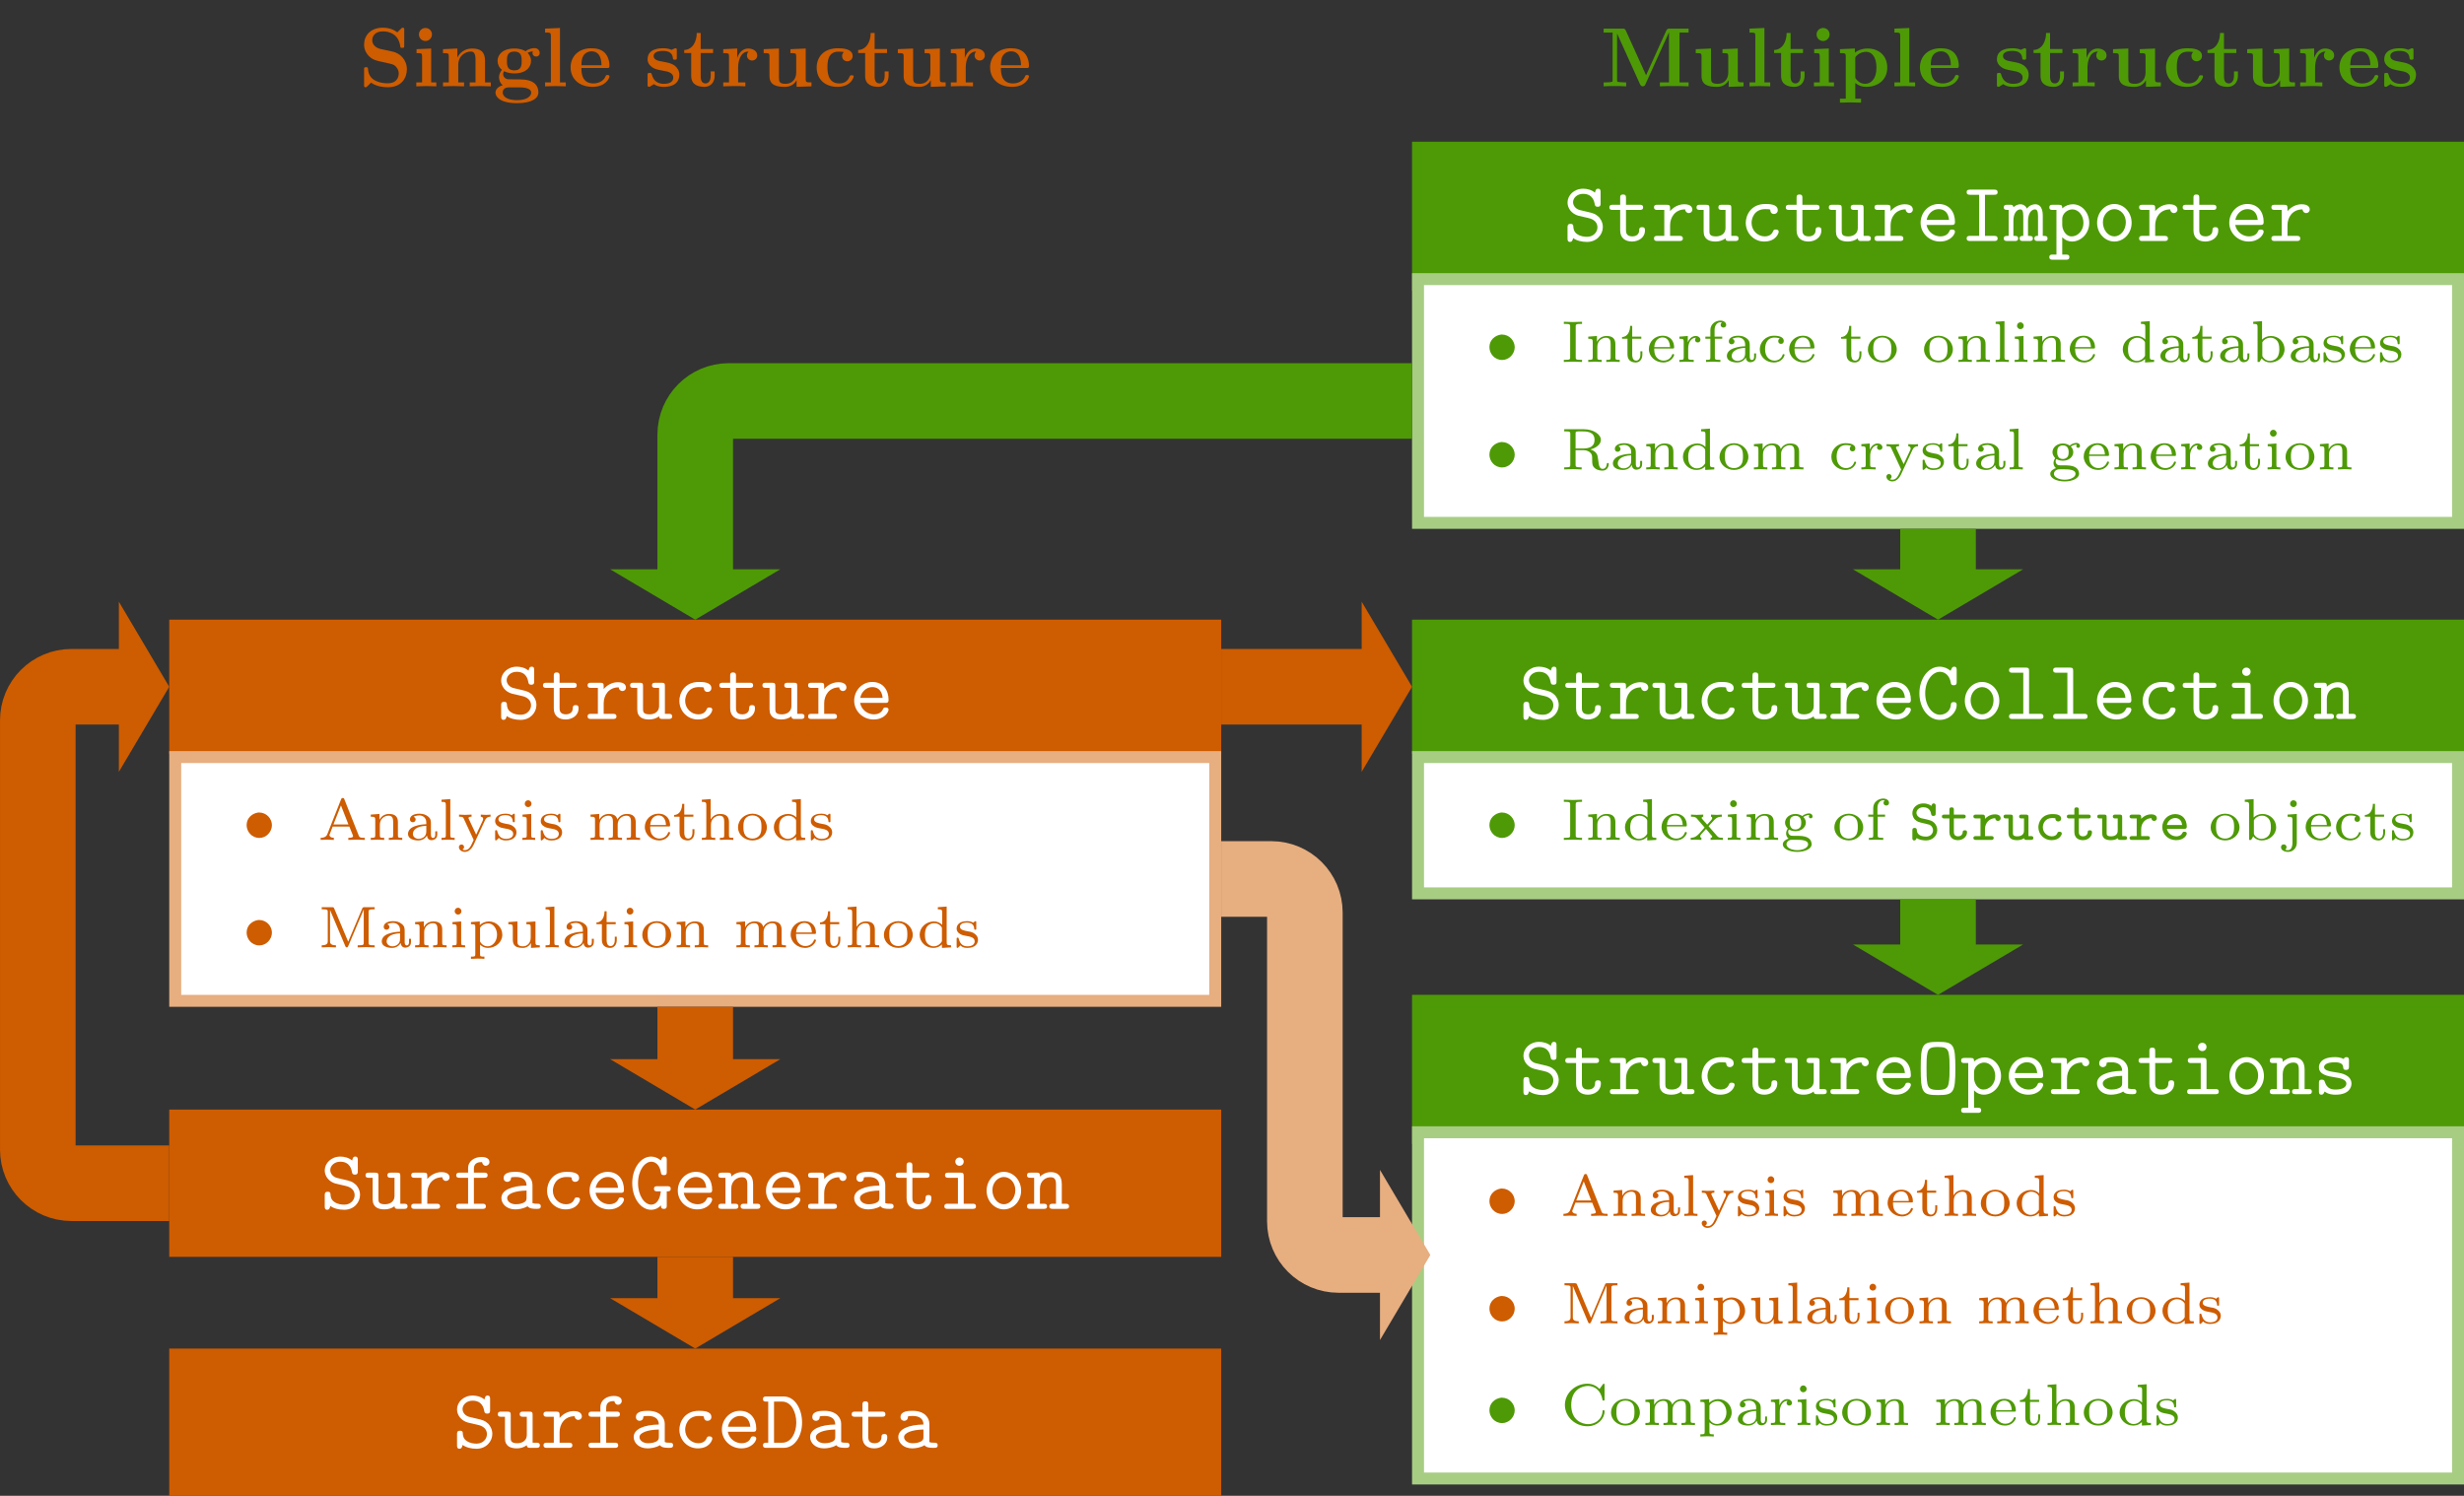 <?xml version="1.0" encoding="UTF-8"?>
<svg xmlns="http://www.w3.org/2000/svg" xmlns:xlink="http://www.w3.org/1999/xlink" width="292.241" height="177.427" viewBox="0 0 292.241 177.427">
<rect x="0" y="0" width="292.241" height="177.427" fill="#333333" stroke="none"/>
<defs>
<g>
<g id="glyph-0-0">
<path d="M 5.438 -1.312 L 3.047 -6.594 C 2.938 -6.844 2.828 -6.844 2.609 -6.844 L 0.406 -6.844 L 0.406 -6.375 L 1.469 -6.375 L 1.469 -0.75 C 1.469 -0.531 1.469 -0.531 1.188 -0.5 C 0.953 -0.469 0.922 -0.469 0.641 -0.469 L 0.406 -0.469 L 0.406 0 C 0.781 -0.031 1.344 -0.031 1.734 -0.031 C 2.156 -0.031 2.672 -0.031 3.078 0 L 3.078 -0.469 L 2.828 -0.469 C 2.656 -0.469 2.484 -0.484 2.297 -0.5 C 2.016 -0.531 2 -0.531 2 -0.75 L 2 -6.234 L 2.016 -6.234 L 4.719 -0.25 C 4.812 -0.047 4.938 0 5.047 0 C 5.25 0 5.328 -0.156 5.359 -0.234 L 8.141 -6.375 L 8.156 -6.375 L 8.156 -0.469 L 7.078 -0.469 L 7.078 0 C 7.438 -0.031 8.359 -0.031 8.766 -0.031 C 9.188 -0.031 10.125 -0.031 10.484 0 L 10.484 -0.469 L 9.406 -0.469 L 9.406 -6.375 L 10.484 -6.375 L 10.484 -6.844 L 8.281 -6.844 C 8.062 -6.844 7.938 -6.844 7.828 -6.594 Z M 5.438 -1.312 "/>
</g>
<g id="glyph-0-1">
<path d="M 4.359 -0.719 L 4.359 0.062 L 6.125 0 L 6.125 -0.469 C 5.516 -0.469 5.438 -0.469 5.438 -0.859 L 5.438 -4.484 L 3.625 -4.406 L 3.625 -3.938 C 4.234 -3.938 4.312 -3.938 4.312 -3.547 L 4.312 -1.641 C 4.312 -0.828 3.797 -0.297 3.078 -0.297 C 2.297 -0.297 2.266 -0.547 2.266 -1.094 L 2.266 -4.484 L 0.453 -4.406 L 0.453 -3.938 C 1.062 -3.938 1.141 -3.938 1.141 -3.547 L 1.141 -1.219 C 1.141 -0.156 1.938 0.062 2.938 0.062 C 3.188 0.062 3.906 0.062 4.359 -0.719 Z M 4.359 -0.719 "/>
</g>
<g id="glyph-0-2">
<path d="M 2.234 -6.922 L 0.469 -6.844 L 0.469 -6.375 C 1.094 -6.375 1.156 -6.375 1.156 -5.984 L 1.156 -0.469 L 0.469 -0.469 L 0.469 0 C 0.781 -0.016 1.266 -0.031 1.688 -0.031 C 2.125 -0.031 2.578 -0.016 2.922 0 L 2.922 -0.469 L 2.234 -0.469 Z M 2.234 -6.922 "/>
</g>
<g id="glyph-0-3">
<path d="M 1.031 -3.953 L 1.031 -1.219 C 1.031 -0.156 1.891 0.062 2.609 0.062 C 3.359 0.062 3.812 -0.516 3.812 -1.234 L 3.812 -1.766 L 3.344 -1.766 L 3.344 -1.25 C 3.344 -0.578 3.016 -0.344 2.734 -0.344 C 2.156 -0.344 2.156 -0.984 2.156 -1.203 L 2.156 -3.953 L 3.625 -3.953 L 3.625 -4.422 L 2.156 -4.422 L 2.156 -6.328 L 1.688 -6.328 C 1.688 -5.328 1.203 -4.344 0.203 -4.312 L 0.203 -3.953 Z M 1.031 -3.953 "/>
</g>
<g id="glyph-0-4">
<path d="M 2.234 -4.484 L 0.5 -4.406 L 0.5 -3.938 C 1.094 -3.938 1.156 -3.938 1.156 -3.547 L 1.156 -0.469 L 0.469 -0.469 L 0.469 0 C 0.781 -0.016 1.266 -0.031 1.688 -0.031 C 1.984 -0.031 2.5 -0.016 2.844 0 L 2.844 -0.469 L 2.234 -0.469 Z M 2.328 -6.156 C 2.328 -6.594 1.969 -6.922 1.562 -6.922 C 1.125 -6.922 0.781 -6.578 0.781 -6.156 C 0.781 -5.719 1.125 -5.375 1.562 -5.375 C 1.969 -5.375 2.328 -5.719 2.328 -6.156 Z M 2.328 -6.156 "/>
</g>
<g id="glyph-0-5">
<path d="M 2.188 -3.281 C 2.188 -3.469 2.203 -3.484 2.344 -3.625 C 2.734 -4.031 3.266 -4.094 3.484 -4.094 C 4.141 -4.094 4.703 -3.484 4.703 -2.219 C 4.703 -0.812 4 -0.297 3.359 -0.297 C 3.219 -0.297 2.75 -0.297 2.297 -0.844 C 2.188 -0.969 2.188 -0.984 2.188 -1.172 Z M 2.188 -0.391 C 2.625 -0.047 3.062 0.062 3.469 0.062 C 4.969 0.062 5.984 -0.844 5.984 -2.219 C 5.984 -3.547 5.078 -4.484 3.641 -4.484 C 2.891 -4.484 2.359 -4.172 2.141 -4 L 2.141 -4.484 L 0.375 -4.406 L 0.375 -3.938 C 0.984 -3.938 1.062 -3.938 1.062 -3.562 L 1.062 1.469 L 0.375 1.469 L 0.375 1.938 C 0.641 1.922 1.25 1.906 1.625 1.906 C 2.016 1.906 2.609 1.922 2.875 1.938 L 2.875 1.469 L 2.188 1.469 Z M 2.188 -0.391 "/>
</g>
<g id="glyph-0-6">
<path d="M 4.609 -2.172 C 4.828 -2.172 4.922 -2.172 4.922 -2.438 C 4.922 -2.75 4.859 -3.484 4.359 -3.984 C 4 -4.344 3.469 -4.516 2.781 -4.516 C 1.188 -4.516 0.312 -3.484 0.312 -2.25 C 0.312 -0.906 1.312 0.062 2.922 0.062 C 4.5 0.062 4.922 -1 4.922 -1.172 C 4.922 -1.344 4.734 -1.344 4.688 -1.344 C 4.516 -1.344 4.5 -1.297 4.438 -1.141 C 4.234 -0.656 3.656 -0.344 3.016 -0.344 C 1.609 -0.344 1.594 -1.672 1.594 -2.172 Z M 1.594 -2.5 C 1.609 -2.891 1.625 -3.312 1.828 -3.641 C 2.094 -4.031 2.5 -4.156 2.781 -4.156 C 3.953 -4.156 3.969 -2.844 3.984 -2.5 Z M 1.594 -2.5 "/>
</g>
<g id="glyph-0-7">
<path d="M 2.109 -2.938 C 1.734 -3 1.094 -3.109 1.094 -3.578 C 1.094 -4.203 2.016 -4.203 2.203 -4.203 C 2.953 -4.203 3.328 -3.906 3.375 -3.359 C 3.391 -3.203 3.406 -3.156 3.609 -3.156 C 3.844 -3.156 3.844 -3.203 3.844 -3.438 L 3.844 -4.234 C 3.844 -4.422 3.844 -4.516 3.672 -4.516 C 3.625 -4.516 3.609 -4.516 3.219 -4.328 C 2.953 -4.453 2.609 -4.516 2.219 -4.516 C 1.906 -4.516 0.375 -4.516 0.375 -3.203 C 0.375 -2.812 0.578 -2.547 0.781 -2.375 C 1.172 -2.031 1.562 -1.969 2.328 -1.828 C 2.688 -1.766 3.422 -1.641 3.422 -1.047 C 3.422 -0.297 2.516 -0.297 2.297 -0.297 C 1.234 -0.297 0.984 -1.031 0.859 -1.453 C 0.812 -1.594 0.75 -1.594 0.625 -1.594 C 0.375 -1.594 0.375 -1.531 0.375 -1.312 L 0.375 -0.219 C 0.375 -0.031 0.375 0.062 0.562 0.062 C 0.625 0.062 0.641 0.062 0.859 -0.094 C 0.875 -0.094 1.094 -0.234 1.109 -0.266 C 1.578 0.062 2.094 0.062 2.297 0.062 C 2.609 0.062 4.141 0.062 4.141 -1.391 C 4.141 -1.828 3.938 -2.172 3.594 -2.453 C 3.203 -2.734 2.875 -2.797 2.109 -2.938 Z M 2.109 -2.938 "/>
</g>
<g id="glyph-0-8">
<path d="M 2.031 -3.359 L 2.031 -4.484 L 0.375 -4.406 L 0.375 -3.938 C 0.984 -3.938 1.062 -3.938 1.062 -3.547 L 1.062 -0.469 L 0.375 -0.469 L 0.375 0 C 0.719 -0.016 1.172 -0.031 1.625 -0.031 C 2 -0.031 2.641 -0.031 3 0 L 3 -0.469 L 2.141 -0.469 L 2.141 -2.219 C 2.141 -2.906 2.375 -4.125 3.375 -4.125 C 3.375 -4.109 3.188 -3.953 3.188 -3.672 C 3.188 -3.266 3.516 -3.062 3.797 -3.062 C 4.094 -3.062 4.406 -3.266 4.406 -3.672 C 4.406 -4.203 3.875 -4.484 3.344 -4.484 C 2.656 -4.484 2.25 -3.984 2.031 -3.359 Z M 2.031 -3.359 "/>
</g>
<g id="glyph-0-9">
<path d="M 3.594 -4.062 C 3.406 -3.891 3.391 -3.688 3.391 -3.594 C 3.391 -3.156 3.734 -2.969 4 -2.969 C 4.312 -2.969 4.641 -3.188 4.641 -3.594 C 4.641 -4.453 3.484 -4.516 2.906 -4.516 C 1.109 -4.516 0.375 -3.375 0.375 -2.219 C 0.375 -0.891 1.312 0.062 2.844 0.062 C 4.469 0.062 4.766 -1.094 4.766 -1.172 C 4.766 -1.312 4.625 -1.312 4.531 -1.312 C 4.344 -1.312 4.344 -1.281 4.281 -1.156 C 4.031 -0.531 3.547 -0.344 3.047 -0.344 C 1.656 -0.344 1.656 -1.797 1.656 -2.266 C 1.656 -2.828 1.656 -4.109 2.938 -4.109 C 3.297 -4.109 3.453 -4.094 3.594 -4.062 Z M 3.594 -4.062 "/>
</g>
<g id="glyph-0-10">
<path d="M 4 -4.125 L 2.562 -4.438 C 2.156 -4.531 1.609 -4.859 1.609 -5.469 C 1.609 -5.906 1.891 -6.516 2.875 -6.516 C 3.672 -6.516 4.688 -6.188 4.922 -4.828 C 4.953 -4.578 4.953 -4.562 5.156 -4.562 C 5.406 -4.562 5.406 -4.609 5.406 -4.844 L 5.406 -6.672 C 5.406 -6.859 5.406 -6.953 5.219 -6.953 C 5.141 -6.953 5.141 -6.938 5.031 -6.844 L 4.578 -6.406 C 4 -6.859 3.344 -6.953 2.875 -6.953 C 1.359 -6.953 0.641 -5.984 0.641 -4.938 C 0.641 -4.297 0.969 -3.844 1.172 -3.625 C 1.672 -3.125 2 -3.062 3.094 -2.828 C 3.969 -2.625 4.141 -2.609 4.359 -2.391 C 4.5 -2.25 4.75 -1.984 4.75 -1.531 C 4.75 -1.047 4.5 -0.359 3.453 -0.359 C 2.703 -0.359 1.188 -0.562 1.109 -2.047 C 1.094 -2.219 1.094 -2.266 0.875 -2.266 C 0.641 -2.266 0.641 -2.219 0.641 -1.984 L 0.641 -0.172 C 0.641 0.016 0.641 0.109 0.812 0.109 C 0.906 0.109 0.922 0.094 1 0.016 L 1.469 -0.438 C 2.125 0.047 3.047 0.109 3.453 0.109 C 5.109 0.109 5.719 -1.016 5.719 -2.031 C 5.719 -3.125 4.922 -3.938 4 -4.125 Z M 4 -4.125 "/>
</g>
<g id="glyph-0-11">
<path d="M 1.141 -3.547 L 1.141 -0.469 L 0.453 -0.469 L 0.453 0 C 0.734 -0.016 1.328 -0.031 1.703 -0.031 C 2.094 -0.031 2.688 -0.016 2.953 0 L 2.953 -0.469 L 2.266 -0.469 L 2.266 -2.547 C 2.266 -3.641 3.125 -4.125 3.766 -4.125 C 4.094 -4.125 4.312 -3.922 4.312 -3.156 L 4.312 -0.469 L 3.625 -0.469 L 3.625 0 C 3.891 -0.016 4.5 -0.031 4.875 -0.031 C 5.266 -0.031 5.859 -0.016 6.125 0 L 6.125 -0.469 L 5.438 -0.469 L 5.438 -3.047 C 5.438 -4.094 4.906 -4.484 3.906 -4.484 C 2.953 -4.484 2.422 -3.922 2.156 -3.406 L 2.156 -4.484 L 0.453 -4.406 L 0.453 -3.938 C 1.062 -3.938 1.141 -3.938 1.141 -3.547 Z M 1.141 -3.547 "/>
</g>
<g id="glyph-0-12">
<path d="M 2.547 -1.891 C 1.672 -1.891 1.672 -2.562 1.672 -3.016 C 1.672 -3.453 1.672 -4.125 2.547 -4.125 C 3.422 -4.125 3.422 -3.453 3.422 -3.016 C 3.422 -2.562 3.422 -1.891 2.547 -1.891 Z M 1.328 -1.797 C 1.781 -1.562 2.297 -1.531 2.547 -1.531 C 3.984 -1.531 4.531 -2.312 4.531 -3.016 C 4.531 -3.484 4.281 -3.812 4.125 -3.969 C 4.422 -4.125 4.641 -4.141 4.75 -4.156 C 4.719 -4.109 4.703 -4.016 4.703 -3.953 C 4.703 -3.703 4.875 -3.531 5.141 -3.531 C 5.391 -3.531 5.562 -3.719 5.562 -3.953 C 5.562 -4.188 5.391 -4.531 4.938 -4.531 C 4.781 -4.531 4.312 -4.5 3.875 -4.156 C 3.703 -4.281 3.281 -4.484 2.547 -4.484 C 1.109 -4.484 0.562 -3.703 0.562 -3.016 C 0.562 -2.609 0.75 -2.188 1.078 -1.969 C 0.797 -1.609 0.734 -1.281 0.734 -1.078 C 0.734 -0.922 0.781 -0.438 1.172 -0.125 C 1.047 -0.094 0.312 0.125 0.312 0.75 C 0.312 1.25 0.875 2 2.859 2 C 4.625 2 5.406 1.422 5.406 0.719 C 5.406 0.422 5.328 -0.203 4.656 -0.547 C 4.094 -0.828 3.5 -0.828 2.547 -0.828 C 2.281 -0.828 1.828 -0.828 1.781 -0.844 C 1.328 -0.906 1.219 -1.281 1.219 -1.469 C 1.219 -1.562 1.266 -1.719 1.328 -1.797 Z M 1.938 0.125 L 3.109 0.125 C 3.422 0.125 4.547 0.125 4.547 0.75 C 4.547 1.109 4.156 1.641 2.859 1.641 C 1.672 1.641 1.172 1.188 1.172 0.734 C 1.172 0.125 1.797 0.125 1.938 0.125 Z M 1.938 0.125 "/>
</g>
<g id="glyph-1-0">
<path d="M 2.953 -2.734 C 3.234 -2.672 4.062 -2.469 4.062 -1.609 C 4.062 -1.094 3.625 -0.5 2.844 -0.5 C 2.562 -0.5 2.078 -0.531 1.672 -0.812 C 1.25 -1.078 1.219 -1.5 1.203 -1.672 C 1.203 -1.844 1.188 -2.031 0.875 -2.031 C 0.516 -2.031 0.516 -1.812 0.516 -1.609 L 0.516 -0.297 C 0.516 -0.141 0.516 0.109 0.812 0.109 C 1.031 0.109 1.094 -0.031 1.188 -0.344 C 1.578 -0.047 2.188 0.109 2.828 0.109 C 3.984 0.109 4.703 -0.766 4.703 -1.656 C 4.703 -2.297 4.344 -2.719 4.234 -2.844 C 3.812 -3.234 3.547 -3.312 2.766 -3.484 L 1.969 -3.672 C 1.547 -3.781 1.172 -4.141 1.172 -4.609 C 1.172 -5.109 1.656 -5.594 2.359 -5.594 C 3.531 -5.594 3.688 -4.656 3.75 -4.344 C 3.781 -4.125 3.891 -4.062 4.094 -4.062 C 4.438 -4.062 4.438 -4.281 4.438 -4.469 L 4.438 -5.797 C 4.438 -5.953 4.438 -6.203 4.141 -6.203 C 3.891 -6.203 3.844 -6.031 3.766 -5.734 C 3.359 -6.078 2.828 -6.203 2.375 -6.203 C 1.266 -6.203 0.516 -5.406 0.516 -4.562 C 0.516 -3.891 0.984 -3.234 1.797 -3 C 1.844 -2.984 2.812 -2.766 2.953 -2.734 Z M 2.953 -2.734 "/>
</g>
<g id="glyph-1-1">
<path d="M 2.219 -3.688 L 3.844 -3.688 C 4 -3.688 4.25 -3.688 4.25 -3.984 C 4.25 -4.297 4 -4.297 3.844 -4.297 L 2.219 -4.297 L 2.219 -5.109 C 2.219 -5.297 2.219 -5.516 1.875 -5.516 C 1.531 -5.516 1.531 -5.312 1.531 -5.109 L 1.531 -4.297 L 0.656 -4.297 C 0.5 -4.297 0.25 -4.297 0.25 -3.984 C 0.25 -3.688 0.5 -3.688 0.641 -3.688 L 1.531 -3.688 L 1.531 -1.25 C 1.531 -0.297 2.203 0.062 2.938 0.062 C 3.672 0.062 4.469 -0.375 4.469 -1.25 C 4.469 -1.438 4.469 -1.641 4.125 -1.641 C 3.797 -1.641 3.781 -1.438 3.781 -1.266 C 3.781 -0.641 3.203 -0.547 2.984 -0.547 C 2.219 -0.547 2.219 -1.062 2.219 -1.312 Z M 2.219 -3.688 "/>
</g>
<g id="glyph-1-2">
<path d="M 2.219 -1.859 C 2.219 -2.797 2.797 -3.75 4 -3.75 C 4.016 -3.516 4.188 -3.312 4.438 -3.312 C 4.656 -3.312 4.859 -3.469 4.859 -3.734 C 4.859 -3.938 4.734 -4.359 3.906 -4.359 C 3.406 -4.359 2.766 -4.172 2.219 -3.547 L 2.219 -3.891 C 2.219 -4.203 2.156 -4.297 1.812 -4.297 L 0.719 -4.297 C 0.562 -4.297 0.312 -4.297 0.312 -4 C 0.312 -3.688 0.562 -3.688 0.719 -3.688 L 1.531 -3.688 L 1.531 -0.609 L 0.719 -0.609 C 0.562 -0.609 0.312 -0.609 0.312 -0.312 C 0.312 0 0.562 0 0.719 0 L 3.312 0 C 3.469 0 3.734 0 3.734 -0.297 C 3.734 -0.609 3.469 -0.609 3.312 -0.609 L 2.219 -0.609 Z M 2.219 -1.859 "/>
</g>
<g id="glyph-1-3">
<path d="M 3.562 -0.312 C 3.578 0 3.781 0 3.969 0 L 4.688 0 C 4.859 0 5.109 0 5.109 -0.312 C 5.109 -0.609 4.844 -0.609 4.703 -0.609 L 4.25 -0.609 L 4.25 -3.891 C 4.25 -4.203 4.203 -4.297 3.859 -4.297 L 3.125 -4.297 C 2.969 -4.297 2.719 -4.297 2.719 -3.984 C 2.719 -3.688 2.984 -3.688 3.125 -3.688 L 3.562 -3.688 L 3.562 -1.562 C 3.562 -0.672 2.766 -0.547 2.438 -0.547 C 1.656 -0.547 1.656 -0.875 1.656 -1.203 L 1.656 -3.891 C 1.656 -4.203 1.594 -4.297 1.25 -4.297 L 0.531 -4.297 C 0.375 -4.297 0.125 -4.297 0.125 -3.984 C 0.125 -3.688 0.375 -3.688 0.516 -3.688 L 0.969 -3.688 L 0.969 -1.141 C 0.969 -0.172 1.656 0.062 2.375 0.062 C 2.797 0.062 3.203 -0.047 3.562 -0.312 Z M 3.562 -0.312 "/>
</g>
<g id="glyph-1-4">
<path d="M 4.641 -1.094 C 4.641 -1.359 4.359 -1.359 4.297 -1.359 C 4.141 -1.359 4.031 -1.344 3.969 -1.141 C 3.906 -1.016 3.719 -0.547 2.984 -0.547 C 2.141 -0.547 1.422 -1.25 1.422 -2.156 C 1.422 -2.625 1.688 -3.781 3.047 -3.781 C 3.25 -3.781 3.641 -3.781 3.641 -3.688 C 3.656 -3.344 3.844 -3.203 4.078 -3.203 C 4.312 -3.203 4.531 -3.375 4.531 -3.656 C 4.531 -4.391 3.484 -4.391 3.047 -4.391 C 1.328 -4.391 0.734 -3.031 0.734 -2.156 C 0.734 -0.953 1.672 0.062 2.922 0.062 C 4.312 0.062 4.641 -0.922 4.641 -1.094 Z M 4.641 -1.094 "/>
</g>
<g id="glyph-1-5">
<path d="M 4.234 -1.906 C 4.438 -1.906 4.625 -1.906 4.625 -2.266 C 4.625 -3.406 3.984 -4.391 2.688 -4.391 C 1.5 -4.391 0.547 -3.391 0.547 -2.156 C 0.547 -0.953 1.562 0.062 2.844 0.062 C 4.156 0.062 4.625 -0.844 4.625 -1.094 C 4.625 -1.359 4.344 -1.359 4.281 -1.359 C 4.094 -1.359 4.016 -1.328 3.953 -1.141 C 3.734 -0.641 3.188 -0.547 2.906 -0.547 C 2.156 -0.547 1.422 -1.047 1.25 -1.906 Z M 1.266 -2.5 C 1.406 -3.234 2 -3.781 2.688 -3.781 C 3.203 -3.781 3.828 -3.531 3.922 -2.5 Z M 1.266 -2.5 "/>
</g>
<g id="glyph-1-6">
<path d="M 2.953 -5.484 L 4.031 -5.484 C 4.188 -5.484 4.453 -5.484 4.453 -5.781 C 4.453 -6.094 4.188 -6.094 4.031 -6.094 L 1.203 -6.094 C 1.047 -6.094 0.781 -6.094 0.781 -5.797 C 0.781 -5.484 1.047 -5.484 1.203 -5.484 L 2.266 -5.484 L 2.266 -0.609 L 1.203 -0.609 C 1.047 -0.609 0.781 -0.609 0.781 -0.312 C 0.781 0 1.047 0 1.203 0 L 4.031 0 C 4.188 0 4.453 0 4.453 -0.297 C 4.453 -0.609 4.188 -0.609 4.031 -0.609 L 2.953 -0.609 Z M 2.953 -5.484 "/>
</g>
<g id="glyph-1-7">
<path d="M 1.094 -4 C 1.062 -4.297 0.875 -4.297 0.688 -4.297 L 0.375 -4.297 C 0.219 -4.297 -0.047 -4.297 -0.047 -4 C -0.047 -3.688 0.172 -3.688 0.531 -3.688 L 0.531 -0.609 C 0.172 -0.609 -0.047 -0.609 -0.047 -0.297 C -0.047 0 0.234 0 0.375 0 L 1.25 0 C 1.391 0 1.656 0 1.656 -0.297 C 1.656 -0.609 1.453 -0.609 1.094 -0.609 L 1.094 -2.391 C 1.094 -3.281 1.5 -3.75 1.906 -3.75 C 2.141 -3.75 2.266 -3.578 2.266 -2.938 L 2.266 -0.609 C 2.078 -0.609 1.828 -0.609 1.828 -0.297 C 1.828 0 2.109 0 2.25 0 L 2.984 0 C 3.141 0 3.406 0 3.406 -0.297 C 3.406 -0.609 3.188 -0.609 2.828 -0.609 L 2.828 -2.391 C 2.828 -3.281 3.234 -3.75 3.656 -3.75 C 3.875 -3.75 4.016 -3.578 4.016 -2.938 L 4.016 -0.609 C 3.828 -0.609 3.578 -0.609 3.578 -0.297 C 3.578 0 3.844 0 3.984 0 L 4.734 0 C 4.891 0 5.141 0 5.141 -0.297 C 5.141 -0.609 4.938 -0.609 4.578 -0.609 L 4.578 -3.016 C 4.578 -3.219 4.578 -4.359 3.688 -4.359 C 3.391 -4.359 2.984 -4.234 2.703 -3.844 C 2.547 -4.172 2.266 -4.359 1.938 -4.359 C 1.625 -4.359 1.328 -4.219 1.094 -4 Z M 1.094 -4 "/>
</g>
<g id="glyph-1-8">
<path d="M 1.656 -2.625 C 1.656 -3.219 2.234 -3.75 2.859 -3.75 C 3.594 -3.75 4.172 -3.016 4.172 -2.156 C 4.172 -1.203 3.484 -0.547 2.781 -0.547 C 2 -0.547 1.656 -1.422 1.656 -1.906 Z M 1.656 -0.453 C 2.062 -0.031 2.5 0.062 2.812 0.062 C 3.891 0.062 4.859 -0.891 4.859 -2.156 C 4.859 -3.375 3.984 -4.359 2.922 -4.359 C 2.438 -4.359 2 -4.172 1.656 -3.875 C 1.656 -4.156 1.641 -4.297 1.25 -4.297 L 0.531 -4.297 C 0.375 -4.297 0.125 -4.297 0.125 -3.984 C 0.125 -3.688 0.375 -3.688 0.516 -3.688 L 0.969 -3.688 L 0.969 1.609 L 0.531 1.609 C 0.375 1.609 0.125 1.609 0.125 1.906 C 0.125 2.219 0.375 2.219 0.516 2.219 L 2.109 2.219 C 2.25 2.219 2.5 2.219 2.5 1.906 C 2.5 1.609 2.25 1.609 2.094 1.609 L 1.656 1.609 Z M 1.656 -0.453 "/>
</g>
<g id="glyph-1-9">
<path d="M 4.656 -2.156 C 4.656 -3.406 3.734 -4.391 2.609 -4.391 C 1.5 -4.391 0.562 -3.406 0.562 -2.156 C 0.562 -0.891 1.516 0.062 2.609 0.062 C 3.703 0.062 4.656 -0.891 4.656 -2.156 Z M 2.609 -0.547 C 1.875 -0.547 1.25 -1.297 1.25 -2.219 C 1.25 -3.125 1.906 -3.781 2.609 -3.781 C 3.328 -3.781 3.969 -3.125 3.969 -2.219 C 3.969 -1.297 3.344 -0.547 2.609 -0.547 Z M 2.609 -0.547 "/>
</g>
<g id="glyph-1-10">
<path d="M 4.828 -5.797 C 4.828 -5.953 4.828 -6.203 4.531 -6.203 C 4.344 -6.203 4.297 -6.094 4.25 -6.031 C 4.234 -5.984 4.234 -5.969 4.094 -5.719 C 3.766 -6 3.312 -6.203 2.797 -6.203 C 1.516 -6.203 0.406 -4.859 0.406 -3.047 C 0.406 -1.219 1.516 0.109 2.812 0.109 C 3.969 0.109 4.828 -0.781 4.828 -1.672 C 4.828 -2 4.578 -2 4.469 -2 C 4.391 -2 4.156 -2 4.141 -1.719 C 4.062 -0.734 3.266 -0.5 2.844 -0.5 C 1.938 -0.5 1.094 -1.562 1.094 -3.047 C 1.094 -4.531 1.953 -5.594 2.844 -5.594 C 3.438 -5.594 3.984 -5.141 4.125 -4.328 C 4.156 -4.156 4.172 -4 4.469 -4 C 4.828 -4 4.828 -4.203 4.828 -4.406 Z M 4.828 -5.797 "/>
</g>
<g id="glyph-1-11">
<path d="M 2.953 -5.688 C 2.953 -5.984 2.906 -6.094 2.562 -6.094 L 0.984 -6.094 C 0.828 -6.094 0.578 -6.094 0.578 -5.781 C 0.578 -5.484 0.844 -5.484 0.984 -5.484 L 2.266 -5.484 L 2.266 -0.609 L 0.984 -0.609 C 0.828 -0.609 0.578 -0.609 0.578 -0.297 C 0.578 0 0.844 0 0.984 0 L 4.25 0 C 4.406 0 4.656 0 4.656 -0.297 C 4.656 -0.609 4.422 -0.609 4.25 -0.609 L 2.953 -0.609 Z M 2.953 -5.688 "/>
</g>
<g id="glyph-1-12">
<path d="M 3.078 -3.891 C 3.078 -4.203 3.016 -4.297 2.688 -4.297 L 1.266 -4.297 C 1.109 -4.297 0.859 -4.297 0.859 -4 C 0.859 -3.688 1.109 -3.688 1.266 -3.688 L 2.391 -3.688 L 2.391 -0.609 L 1.188 -0.609 C 1.031 -0.609 0.781 -0.609 0.781 -0.297 C 0.781 0 1.031 0 1.188 0 L 4.125 0 C 4.281 0 4.531 0 4.531 -0.297 C 4.531 -0.609 4.281 -0.609 4.125 -0.609 L 3.078 -0.609 Z M 3.078 -5.609 C 3.078 -5.875 2.859 -6.094 2.578 -6.094 C 2.297 -6.094 2.078 -5.875 2.078 -5.609 C 2.078 -5.328 2.297 -5.109 2.578 -5.109 C 2.859 -5.109 3.078 -5.328 3.078 -5.609 Z M 3.078 -5.609 "/>
</g>
<g id="glyph-1-13">
<path d="M 1.656 -3.828 C 1.656 -4.141 1.656 -4.297 1.25 -4.297 L 0.531 -4.297 C 0.375 -4.297 0.125 -4.297 0.125 -3.984 C 0.125 -3.688 0.375 -3.688 0.516 -3.688 L 0.969 -3.688 L 0.969 -0.609 L 0.531 -0.609 C 0.375 -0.609 0.125 -0.609 0.125 -0.297 C 0.125 0 0.375 0 0.516 0 L 2.109 0 C 2.25 0 2.5 0 2.5 -0.297 C 2.5 -0.609 2.25 -0.609 2.094 -0.609 L 1.656 -0.609 L 1.656 -2.375 C 1.656 -3.375 2.391 -3.75 2.906 -3.75 C 3.422 -3.75 3.562 -3.469 3.562 -2.875 L 3.562 -0.609 L 3.188 -0.609 C 3.016 -0.609 2.766 -0.609 2.766 -0.297 C 2.766 0 3.047 0 3.188 0 L 4.703 0 C 4.844 0 5.109 0 5.109 -0.297 C 5.109 -0.609 4.859 -0.609 4.688 -0.609 L 4.25 -0.609 L 4.25 -2.922 C 4.25 -3.922 3.75 -4.359 2.953 -4.359 C 2.297 -4.359 1.844 -4.016 1.656 -3.828 Z M 1.656 -3.828 "/>
</g>
<g id="glyph-1-14">
<path d="M 4.672 -3.047 C 4.672 -5.922 4.453 -6.203 2.609 -6.203 C 0.766 -6.203 0.562 -5.938 0.562 -3.047 C 0.562 -0.156 0.766 0.109 2.609 0.109 C 4.453 0.109 4.672 -0.156 4.672 -3.047 Z M 2.609 -0.5 C 1.734 -0.5 1.484 -0.703 1.359 -1.203 C 1.25 -1.719 1.25 -2.578 1.25 -3.125 C 1.25 -3.75 1.25 -4.422 1.359 -4.891 C 1.484 -5.469 1.797 -5.594 2.609 -5.594 C 3.359 -5.594 3.703 -5.5 3.859 -4.953 C 3.984 -4.484 3.984 -3.734 3.984 -3.125 C 3.984 -2.516 3.984 -1.797 3.875 -1.266 C 3.766 -0.703 3.5 -0.5 2.609 -0.5 Z M 2.609 -0.5 "/>
</g>
<g id="glyph-1-15">
<path d="M 3.656 -0.312 C 3.875 -0.016 4.344 0 4.719 0 C 5 0 5.219 0 5.219 -0.312 C 5.219 -0.609 4.969 -0.609 4.828 -0.609 C 4.406 -0.609 4.312 -0.656 4.234 -0.688 L 4.234 -2.844 C 4.234 -3.547 3.688 -4.391 2.25 -4.391 C 1.828 -4.391 0.812 -4.391 0.812 -3.656 C 0.812 -3.359 1.016 -3.203 1.25 -3.203 C 1.406 -3.203 1.688 -3.297 1.688 -3.656 C 1.688 -3.734 1.703 -3.75 1.906 -3.766 C 2.047 -3.781 2.172 -3.781 2.266 -3.781 C 3.016 -3.781 3.531 -3.469 3.531 -2.766 C 1.781 -2.734 0.547 -2.234 0.547 -1.281 C 0.547 -0.594 1.172 0.062 2.188 0.062 C 2.562 0.062 3.188 -0.016 3.656 -0.312 Z M 3.531 -2.172 L 3.531 -1.328 C 3.531 -1.109 3.531 -0.891 3.156 -0.719 C 2.797 -0.547 2.344 -0.547 2.266 -0.547 C 1.641 -0.547 1.234 -0.891 1.234 -1.281 C 1.234 -1.766 2.094 -2.141 3.531 -2.172 Z M 3.531 -2.172 "/>
</g>
<g id="glyph-1-16">
<path d="M 2.969 -2.547 C 2.734 -2.578 2.547 -2.609 2.297 -2.656 C 2 -2.703 1.328 -2.828 1.328 -3.203 C 1.328 -3.469 1.641 -3.781 2.594 -3.781 C 3.422 -3.781 3.562 -3.484 3.594 -3.219 C 3.594 -3.047 3.625 -2.875 3.922 -2.875 C 4.281 -2.875 4.281 -3.094 4.281 -3.297 L 4.281 -3.984 C 4.281 -4.141 4.281 -4.391 3.984 -4.391 C 3.734 -4.391 3.703 -4.25 3.672 -4.172 C 3.234 -4.391 2.797 -4.391 2.609 -4.391 C 0.953 -4.391 0.719 -3.562 0.719 -3.203 C 0.719 -2.297 1.766 -2.125 2.688 -1.984 C 3.172 -1.906 3.969 -1.781 3.969 -1.25 C 3.969 -0.875 3.594 -0.547 2.688 -0.547 C 2.219 -0.547 1.672 -0.656 1.422 -1.438 C 1.359 -1.609 1.328 -1.719 1.062 -1.719 C 0.719 -1.719 0.719 -1.516 0.719 -1.312 L 0.719 -0.344 C 0.719 -0.188 0.719 0.062 1.016 0.062 C 1.109 0.062 1.266 0.047 1.391 -0.312 C 1.875 0.047 2.406 0.062 2.688 0.062 C 4.25 0.062 4.578 -0.766 4.578 -1.25 C 4.578 -2.281 3.297 -2.5 2.969 -2.547 Z M 2.969 -2.547 "/>
</g>
<g id="glyph-1-17">
<path d="M 2.516 -3.688 L 3.734 -3.688 C 3.891 -3.688 4.141 -3.688 4.141 -3.984 C 4.141 -4.297 3.891 -4.297 3.734 -4.297 L 2.516 -4.297 L 2.516 -4.766 C 2.516 -5.547 3.188 -5.547 3.484 -5.547 C 3.484 -5.5 3.578 -5.109 3.922 -5.109 C 4.125 -5.109 4.359 -5.281 4.359 -5.547 C 4.359 -6.156 3.562 -6.156 3.406 -6.156 C 2.609 -6.156 1.828 -5.688 1.828 -4.828 L 1.828 -4.297 L 0.844 -4.297 C 0.672 -4.297 0.422 -4.297 0.422 -3.984 C 0.422 -3.688 0.672 -3.688 0.828 -3.688 L 1.828 -3.688 L 1.828 -0.609 L 0.828 -0.609 C 0.672 -0.609 0.422 -0.609 0.422 -0.312 C 0.422 0 0.672 0 0.828 0 L 3.531 0 C 3.672 0 3.938 0 3.938 -0.297 C 3.938 -0.609 3.672 -0.609 3.531 -0.609 L 2.516 -0.609 Z M 2.516 -3.688 "/>
</g>
<g id="glyph-1-18">
<path d="M 4.469 -2.078 C 4.719 -2.078 4.938 -2.078 4.938 -2.391 C 4.938 -2.688 4.688 -2.688 4.531 -2.688 L 3.344 -2.688 C 3.203 -2.688 2.953 -2.688 2.953 -2.391 C 2.953 -2.078 3.188 -2.078 3.344 -2.078 L 3.766 -2.078 C 3.656 -0.969 3.156 -0.5 2.625 -0.5 C 1.828 -0.5 1.062 -1.578 1.062 -3.047 C 1.062 -4.562 1.859 -5.594 2.641 -5.594 C 2.984 -5.594 3.625 -5.359 3.781 -4.281 C 3.812 -4.109 3.875 -4 4.125 -4 C 4.469 -4 4.469 -4.203 4.469 -4.406 L 4.469 -5.797 C 4.469 -5.953 4.469 -6.203 4.172 -6.203 C 3.969 -6.203 3.922 -6.094 3.766 -5.75 C 3.422 -6.047 3.016 -6.203 2.609 -6.203 C 1.406 -6.203 0.375 -4.859 0.375 -3.047 C 0.375 -1.219 1.422 0.109 2.609 0.109 C 3.172 0.109 3.594 -0.188 3.781 -0.422 C 3.781 -0.203 3.781 0 4.141 0 C 4.469 0 4.469 -0.219 4.469 -0.406 Z M 4.469 -2.078 "/>
</g>
<g id="glyph-1-19">
<path d="M 0.594 -6.094 C 0.438 -6.094 0.188 -6.094 0.188 -5.781 C 0.188 -5.484 0.453 -5.484 0.594 -5.484 L 0.812 -5.484 L 0.812 -0.609 L 0.594 -0.609 C 0.438 -0.609 0.188 -0.609 0.188 -0.297 C 0.188 0 0.453 0 0.594 0 L 2.656 0 C 3.953 0 4.828 -1.391 4.828 -3 C 4.828 -4.594 3.984 -6.094 2.656 -6.094 Z M 1.5 -0.609 L 1.5 -5.484 L 2.469 -5.484 C 3.594 -5.484 4.141 -4.156 4.141 -3 C 4.141 -1.828 3.562 -0.609 2.469 -0.609 Z M 1.5 -0.609 "/>
</g>
<g id="glyph-2-0">
<path d="M 1.875 -3.25 C 1.156 -3.156 0.484 -2.625 0.484 -1.75 C 0.484 -1 1.078 -0.234 2 -0.234 C 2.812 -0.234 3.484 -0.953 3.484 -1.75 C 3.484 -2.516 2.844 -3.25 1.969 -3.25 C 1.938 -3.25 1.906 -3.25 1.875 -3.25 Z M 1.875 -3.25 "/>
</g>
<g id="glyph-3-0">
<path d="M 1.766 -4.188 C 1.766 -4.422 1.766 -4.516 2.344 -4.516 L 2.516 -4.516 L 2.516 -4.766 C 2.469 -4.766 1.719 -4.734 1.438 -4.734 C 1.156 -4.734 0.391 -4.766 0.359 -4.766 L 0.359 -4.516 L 0.531 -4.516 C 1.109 -4.516 1.109 -4.422 1.109 -4.188 L 1.109 -0.578 C 1.109 -0.328 1.109 -0.25 0.531 -0.25 L 0.359 -0.25 L 0.359 0 C 0.406 0 1.156 -0.031 1.438 -0.031 C 1.719 -0.031 2.484 0 2.516 0 L 2.516 -0.25 L 2.344 -0.25 C 1.766 -0.25 1.766 -0.328 1.766 -0.578 Z M 1.766 -4.188 "/>
</g>
<g id="glyph-3-1">
<path d="M 3.594 -2.109 C 3.594 -2.719 3.297 -3.078 2.547 -3.078 C 1.969 -3.078 1.609 -2.766 1.406 -2.391 L 1.406 -3.078 L 0.375 -3 L 0.375 -2.75 C 0.844 -2.75 0.906 -2.703 0.906 -2.359 L 0.906 -0.547 C 0.906 -0.25 0.828 -0.25 0.375 -0.25 L 0.375 0 C 0.391 0 0.875 -0.031 1.172 -0.031 C 1.422 -0.031 1.906 0 1.969 0 L 1.969 -0.25 C 1.516 -0.25 1.453 -0.25 1.453 -0.547 L 1.453 -1.812 C 1.453 -2.531 2.031 -2.875 2.484 -2.875 C 2.969 -2.875 3.031 -2.5 3.031 -2.141 L 3.031 -0.547 C 3.031 -0.25 2.969 -0.25 2.516 -0.25 L 2.516 0 C 2.531 0 3.016 -0.031 3.312 -0.031 C 3.562 -0.031 4.047 0 4.109 0 L 4.109 -0.25 C 3.656 -0.25 3.594 -0.25 3.594 -0.547 Z M 3.594 -2.109 "/>
</g>
<g id="glyph-3-2">
<path d="M 1.406 -2.75 L 2.484 -2.75 L 2.484 -3 L 1.406 -3 L 1.406 -4.281 L 1.156 -4.281 C 1.156 -3.656 0.875 -2.969 0.203 -2.953 L 0.203 -2.75 L 0.844 -2.75 L 0.844 -0.875 C 0.844 -0.094 1.438 0.062 1.828 0.062 C 2.297 0.062 2.609 -0.328 2.609 -0.875 L 2.609 -1.266 L 2.375 -1.266 L 2.375 -0.891 C 2.375 -0.406 2.156 -0.156 1.875 -0.156 C 1.406 -0.156 1.406 -0.734 1.406 -0.859 Z M 1.406 -2.75 "/>
</g>
<g id="glyph-3-3">
<path d="M 3.062 -1.594 C 3.219 -1.594 3.266 -1.594 3.266 -1.734 C 3.266 -2.359 2.922 -3.109 1.875 -3.109 C 0.969 -3.109 0.266 -2.391 0.266 -1.531 C 0.266 -0.641 1.047 0.062 1.969 0.062 C 2.906 0.062 3.266 -0.688 3.266 -0.844 C 3.266 -0.859 3.25 -0.938 3.141 -0.938 C 3.047 -0.938 3.031 -0.891 3.016 -0.828 C 2.797 -0.266 2.266 -0.156 2.016 -0.156 C 1.688 -0.156 1.375 -0.297 1.172 -0.562 C 0.906 -0.891 0.906 -1.312 0.906 -1.594 Z M 0.906 -1.766 C 0.984 -2.75 1.609 -2.906 1.875 -2.906 C 2.734 -2.906 2.766 -1.938 2.781 -1.766 Z M 0.906 -1.766 "/>
</g>
<g id="glyph-3-4">
<path d="M 1.391 -1.594 C 1.391 -2.172 1.656 -2.875 2.328 -2.875 C 2.266 -2.828 2.203 -2.734 2.203 -2.625 C 2.203 -2.391 2.391 -2.312 2.516 -2.312 C 2.688 -2.312 2.844 -2.422 2.844 -2.625 C 2.844 -2.859 2.609 -3.078 2.281 -3.078 C 1.938 -3.078 1.547 -2.859 1.344 -2.328 L 1.344 -3.078 L 0.344 -3 L 0.344 -2.75 C 0.812 -2.75 0.859 -2.703 0.859 -2.359 L 0.859 -0.547 C 0.859 -0.25 0.797 -0.25 0.344 -0.25 L 0.344 0 C 0.375 0 0.844 -0.031 1.141 -0.031 C 1.438 -0.031 1.734 -0.016 2.047 0 L 2.047 -0.25 L 1.906 -0.25 C 1.391 -0.25 1.391 -0.328 1.391 -0.562 Z M 1.391 -1.594 "/>
</g>
<g id="glyph-3-5">
<path d="M 1.438 -2.75 L 2.312 -2.75 L 2.312 -3 L 1.406 -3 L 1.406 -3.781 C 1.406 -4.422 1.781 -4.703 2.078 -4.703 C 2.141 -4.703 2.219 -4.703 2.281 -4.672 C 2.188 -4.625 2.125 -4.516 2.125 -4.391 C 2.125 -4.203 2.266 -4.078 2.453 -4.078 C 2.641 -4.078 2.781 -4.203 2.781 -4.391 C 2.781 -4.703 2.469 -4.906 2.094 -4.906 C 1.547 -4.906 0.906 -4.516 0.906 -3.781 L 0.906 -3 L 0.312 -3 L 0.312 -2.75 L 0.906 -2.75 L 0.906 -0.547 C 0.906 -0.25 0.844 -0.25 0.391 -0.25 L 0.391 0 C 0.422 0 0.906 -0.031 1.188 -0.031 C 1.484 -0.031 1.797 -0.016 2.094 0 L 2.094 -0.25 L 1.953 -0.25 C 1.438 -0.25 1.438 -0.328 1.438 -0.562 Z M 1.438 -2.75 "/>
</g>
<g id="glyph-3-6">
<path d="M 3.109 -1.875 C 3.109 -2.234 3.109 -2.5 2.781 -2.766 C 2.5 -3 2.172 -3.109 1.75 -3.109 C 1.094 -3.109 0.625 -2.859 0.625 -2.438 C 0.625 -2.203 0.781 -2.094 0.969 -2.094 C 1.156 -2.094 1.297 -2.234 1.297 -2.422 C 1.297 -2.531 1.234 -2.688 1.047 -2.734 C 1.297 -2.906 1.703 -2.906 1.734 -2.906 C 2.125 -2.906 2.562 -2.656 2.562 -2.062 L 2.562 -1.859 C 2.172 -1.844 1.719 -1.812 1.203 -1.625 C 0.578 -1.406 0.391 -1.016 0.391 -0.703 C 0.391 -0.109 1.109 0.062 1.609 0.062 C 2.156 0.062 2.484 -0.25 2.641 -0.516 C 2.656 -0.234 2.844 0.031 3.172 0.031 C 3.188 0.031 3.859 0.031 3.859 -0.625 L 3.859 -1.016 L 3.625 -1.016 L 3.625 -0.641 C 3.625 -0.562 3.625 -0.234 3.359 -0.234 C 3.109 -0.234 3.109 -0.562 3.109 -0.641 Z M 2.562 -0.984 C 2.562 -0.312 1.969 -0.125 1.656 -0.125 C 1.297 -0.125 0.969 -0.359 0.969 -0.703 C 0.969 -1.094 1.297 -1.625 2.562 -1.672 Z M 2.562 -0.984 "/>
</g>
<g id="glyph-3-7">
<path d="M 2.703 -2.781 C 2.578 -2.719 2.516 -2.609 2.516 -2.469 C 2.516 -2.281 2.641 -2.141 2.844 -2.141 C 3.031 -2.141 3.172 -2.266 3.172 -2.484 C 3.172 -3.109 2.203 -3.109 2.016 -3.109 C 0.969 -3.109 0.328 -2.312 0.328 -1.5 C 0.328 -0.625 1.062 0.062 1.984 0.062 C 3.016 0.062 3.266 -0.75 3.266 -0.844 C 3.266 -0.922 3.172 -0.922 3.141 -0.922 C 3.047 -0.922 3.047 -0.906 3.016 -0.797 C 2.859 -0.375 2.484 -0.156 2.062 -0.156 C 1.578 -0.156 0.953 -0.516 0.953 -1.516 C 0.953 -2.391 1.391 -2.891 2.031 -2.891 C 2.125 -2.891 2.453 -2.891 2.703 -2.781 Z M 2.703 -2.781 "/>
</g>
<g id="glyph-3-8">
<path d="M 3.688 -1.484 C 3.688 -2.359 2.938 -3.109 1.984 -3.109 C 1.016 -3.109 0.266 -2.359 0.266 -1.484 C 0.266 -0.625 1.031 0.062 1.984 0.062 C 2.922 0.062 3.688 -0.625 3.688 -1.484 Z M 1.984 -0.156 C 1.719 -0.156 1.344 -0.234 1.109 -0.578 C 0.922 -0.859 0.906 -1.219 0.906 -1.547 C 0.906 -1.844 0.906 -2.266 1.156 -2.562 C 1.328 -2.766 1.625 -2.906 1.984 -2.906 C 2.391 -2.906 2.688 -2.719 2.844 -2.5 C 3.031 -2.234 3.047 -1.875 3.047 -1.547 C 3.047 -1.219 3.031 -0.844 2.828 -0.562 C 2.641 -0.297 2.328 -0.156 1.984 -0.156 Z M 1.984 -0.156 "/>
</g>
<g id="glyph-3-9">
<path d="M 1.438 -4.844 L 0.391 -4.766 L 0.391 -4.516 C 0.859 -4.516 0.906 -4.453 0.906 -4.125 L 0.906 -0.547 C 0.906 -0.25 0.844 -0.25 0.391 -0.25 L 0.391 0 C 0.406 0 0.891 -0.031 1.172 -0.031 C 1.438 -0.031 1.688 -0.016 1.953 0 L 1.953 -0.25 C 1.5 -0.25 1.438 -0.25 1.438 -0.547 Z M 1.438 -4.844 "/>
</g>
<g id="glyph-3-10">
<path d="M 1.469 -4.297 C 1.469 -4.5 1.297 -4.703 1.062 -4.703 C 0.859 -4.703 0.672 -4.531 0.672 -4.297 C 0.672 -4.047 0.875 -3.891 1.062 -3.891 C 1.297 -3.891 1.469 -4.062 1.469 -4.297 Z M 0.406 -3 L 0.406 -2.75 C 0.844 -2.75 0.906 -2.703 0.906 -2.359 L 0.906 -0.547 C 0.906 -0.25 0.844 -0.25 0.391 -0.25 L 0.391 0 C 0.406 0 0.891 -0.031 1.172 -0.031 C 1.422 -0.031 1.672 -0.016 1.906 0 L 1.906 -0.25 C 1.5 -0.25 1.438 -0.25 1.438 -0.547 L 1.438 -3.078 Z M 0.406 -3 "/>
</g>
<g id="glyph-3-11">
<path d="M 2.484 -4.766 L 2.484 -4.516 C 2.953 -4.516 3 -4.453 3 -4.125 L 3 -2.672 C 2.75 -2.922 2.406 -3.078 2.031 -3.078 C 1.094 -3.078 0.328 -2.375 0.328 -1.5 C 0.328 -0.625 1.062 0.062 1.938 0.062 C 2.516 0.062 2.859 -0.234 2.969 -0.359 L 2.969 0.062 L 4.047 0 L 4.047 -0.25 C 3.578 -0.25 3.531 -0.297 3.531 -0.641 L 3.531 -4.844 Z M 2.969 -0.734 C 2.797 -0.406 2.438 -0.125 1.984 -0.125 C 1.594 -0.125 1.312 -0.359 1.172 -0.562 C 1.031 -0.766 0.953 -1.047 0.953 -1.484 C 0.953 -1.656 0.953 -2.172 1.234 -2.5 C 1.516 -2.812 1.859 -2.875 2.062 -2.875 C 2.391 -2.875 2.703 -2.719 2.891 -2.469 C 2.969 -2.359 2.969 -2.359 2.969 -2.219 Z M 2.969 -0.734 "/>
</g>
<g id="glyph-3-12">
<path d="M 1.391 -4.844 L 0.344 -4.766 L 0.344 -4.516 C 0.812 -4.516 0.859 -4.453 0.859 -4.109 L 0.859 0 L 1.094 0 L 1.344 -0.422 C 1.609 -0.078 2 0.062 2.359 0.062 C 3.281 0.062 4.062 -0.625 4.062 -1.5 C 4.062 -2.359 3.359 -3.078 2.438 -3.078 C 2.016 -3.078 1.641 -2.906 1.391 -2.656 Z M 1.422 -2.328 C 1.609 -2.656 1.984 -2.875 2.406 -2.875 C 2.797 -2.875 3.078 -2.656 3.219 -2.453 C 3.359 -2.25 3.438 -1.969 3.438 -1.516 C 3.438 -1.359 3.438 -0.828 3.156 -0.5 C 2.875 -0.188 2.531 -0.125 2.328 -0.125 C 1.766 -0.125 1.484 -0.562 1.422 -0.703 Z M 1.422 -2.328 "/>
</g>
<g id="glyph-3-13">
<path d="M 2.641 -2.922 C 2.641 -3.047 2.641 -3.109 2.547 -3.109 C 2.516 -3.109 2.5 -3.109 2.406 -3.031 C 2.391 -3.016 2.328 -2.953 2.281 -2.922 C 2.062 -3.062 1.812 -3.109 1.547 -3.109 C 0.547 -3.109 0.312 -2.578 0.312 -2.234 C 0.312 -2.016 0.406 -1.828 0.578 -1.688 C 0.844 -1.469 1.109 -1.422 1.547 -1.344 C 1.891 -1.281 2.453 -1.188 2.453 -0.719 C 2.453 -0.453 2.266 -0.125 1.594 -0.125 C 0.922 -0.125 0.688 -0.562 0.562 -1.031 C 0.531 -1.125 0.531 -1.156 0.438 -1.156 C 0.312 -1.156 0.312 -1.109 0.312 -0.969 L 0.312 -0.109 C 0.312 0 0.312 0.062 0.406 0.062 C 0.469 0.062 0.609 -0.078 0.75 -0.234 C 1.047 0.062 1.422 0.062 1.594 0.062 C 2.5 0.062 2.844 -0.422 2.844 -0.906 C 2.844 -1.172 2.719 -1.391 2.531 -1.547 C 2.266 -1.797 1.953 -1.859 1.703 -1.891 C 1.156 -2 0.703 -2.078 0.703 -2.453 C 0.703 -2.672 0.891 -2.938 1.547 -2.938 C 2.359 -2.938 2.391 -2.375 2.406 -2.172 C 2.406 -2.094 2.5 -2.094 2.516 -2.094 C 2.641 -2.094 2.641 -2.141 2.641 -2.281 Z M 2.641 -2.922 "/>
</g>
<g id="glyph-3-14">
<path d="M 3.5 -2.375 C 4.125 -2.516 4.75 -2.938 4.75 -3.5 C 4.75 -4.188 3.828 -4.766 2.75 -4.766 L 0.406 -4.766 L 0.406 -4.516 L 0.578 -4.516 C 1.109 -4.516 1.125 -4.438 1.125 -4.188 L 1.125 -0.562 C 1.125 -0.328 1.109 -0.25 0.578 -0.25 L 0.406 -0.25 L 0.406 0 C 0.406 0 1.156 -0.031 1.438 -0.031 C 1.734 -0.031 2.125 -0.016 2.469 0 L 2.469 -0.25 L 2.312 -0.25 C 1.766 -0.25 1.75 -0.328 1.75 -0.562 L 1.75 -2.281 L 2.688 -2.281 C 2.812 -2.281 3.172 -2.281 3.484 -2 C 3.719 -1.781 3.719 -1.609 3.719 -1.141 C 3.719 -0.688 3.719 -0.406 4.047 -0.141 C 4.344 0.109 4.75 0.141 4.953 0.141 C 5.547 0.141 5.688 -0.422 5.688 -0.641 C 5.688 -0.688 5.688 -0.766 5.578 -0.766 C 5.469 -0.766 5.469 -0.703 5.453 -0.641 C 5.422 -0.234 5.188 -0.062 4.969 -0.062 C 4.578 -0.062 4.516 -0.469 4.438 -1.094 C 4.359 -1.656 4.344 -1.766 4.141 -2 C 4.062 -2.078 3.875 -2.266 3.5 -2.375 Z M 2.656 -2.484 L 1.75 -2.484 L 1.75 -4.234 C 1.75 -4.438 1.766 -4.484 1.938 -4.5 C 2 -4.516 2.234 -4.516 2.391 -4.516 C 3.047 -4.516 4 -4.516 4 -3.5 C 4 -2.719 3.406 -2.484 2.656 -2.484 Z M 2.656 -2.484 "/>
</g>
<g id="glyph-3-15">
<path d="M 5.734 -2.109 C 5.734 -2.719 5.422 -3.078 4.688 -3.078 C 4.125 -3.078 3.75 -2.781 3.562 -2.422 C 3.422 -2.922 3.047 -3.078 2.547 -3.078 C 1.969 -3.078 1.609 -2.766 1.406 -2.391 L 1.406 -3.078 L 0.375 -3 L 0.375 -2.75 C 0.844 -2.75 0.906 -2.703 0.906 -2.359 L 0.906 -0.547 C 0.906 -0.25 0.828 -0.25 0.375 -0.25 L 0.375 0 C 0.391 0 0.875 -0.031 1.172 -0.031 C 1.422 -0.031 1.906 0 1.969 0 L 1.969 -0.25 C 1.516 -0.25 1.453 -0.25 1.453 -0.547 L 1.453 -1.812 C 1.453 -2.531 2.031 -2.875 2.484 -2.875 C 2.969 -2.875 3.031 -2.5 3.031 -2.141 L 3.031 -0.547 C 3.031 -0.25 2.969 -0.25 2.516 -0.25 L 2.516 0 C 2.531 0 3.016 -0.031 3.312 -0.031 C 3.562 -0.031 4.047 0 4.109 0 L 4.109 -0.25 C 3.656 -0.25 3.594 -0.25 3.594 -0.547 L 3.594 -1.812 C 3.594 -2.531 4.172 -2.875 4.625 -2.875 C 5.109 -2.875 5.172 -2.5 5.172 -2.141 L 5.172 -0.547 C 5.172 -0.25 5.109 -0.25 4.656 -0.25 L 4.656 0 C 4.672 0 5.156 -0.031 5.453 -0.031 C 5.703 -0.031 6.188 0 6.25 0 L 6.25 -0.25 C 5.797 -0.25 5.734 -0.25 5.734 -0.547 Z M 5.734 -2.109 "/>
</g>
<g id="glyph-3-16">
<path d="M 3.297 -2.328 C 3.484 -2.75 3.844 -2.75 3.953 -2.75 L 3.953 -3 C 3.766 -2.984 3.625 -2.969 3.422 -2.969 C 3.234 -2.969 2.984 -2.984 2.797 -3 L 2.797 -2.75 C 3.031 -2.734 3.078 -2.594 3.078 -2.484 C 3.078 -2.406 3.047 -2.344 3.016 -2.266 L 2.25 -0.625 L 1.391 -2.453 C 1.359 -2.5 1.344 -2.547 1.344 -2.594 C 1.344 -2.75 1.578 -2.75 1.703 -2.75 L 1.703 -3 C 1.594 -3 1.094 -2.969 0.906 -2.969 C 0.688 -2.969 0.422 -2.984 0.219 -3 L 0.219 -2.75 C 0.609 -2.75 0.688 -2.734 0.781 -2.516 L 1.953 0 C 1.891 0.141 1.828 0.266 1.766 0.406 C 1.609 0.75 1.391 1.219 0.906 1.219 C 0.734 1.219 0.688 1.188 0.609 1.141 C 0.625 1.141 0.812 1.078 0.812 0.844 C 0.812 0.672 0.688 0.547 0.516 0.547 C 0.328 0.547 0.203 0.672 0.203 0.844 C 0.203 1.172 0.531 1.422 0.906 1.422 C 1.5 1.422 1.844 0.797 1.938 0.594 Z M 3.297 -2.328 "/>
</g>
<g id="glyph-3-17">
<path d="M 1 -1.234 C 1.109 -1.172 1.359 -1.031 1.766 -1.031 C 2.484 -1.031 3 -1.5 3 -2.047 C 3 -2.328 2.875 -2.531 2.703 -2.719 C 3.031 -2.938 3.297 -2.953 3.422 -2.953 C 3.391 -2.922 3.359 -2.891 3.359 -2.781 C 3.359 -2.641 3.453 -2.562 3.578 -2.562 C 3.672 -2.562 3.797 -2.625 3.797 -2.781 C 3.797 -2.953 3.672 -3.141 3.391 -3.141 C 3.281 -3.141 2.906 -3.125 2.578 -2.828 C 2.375 -2.969 2.078 -3.078 1.766 -3.078 C 1.047 -3.078 0.531 -2.594 0.531 -2.047 C 0.531 -1.781 0.672 -1.531 0.859 -1.344 C 0.812 -1.281 0.656 -1.047 0.656 -0.781 C 0.656 -0.688 0.672 -0.359 0.953 -0.156 C 0.641 -0.062 0.266 0.172 0.266 0.531 C 0.266 1.047 1.031 1.422 1.984 1.422 C 2.859 1.422 3.688 1.078 3.688 0.516 C 3.688 0.312 3.609 -0.062 3.219 -0.266 C 2.812 -0.484 2.391 -0.484 1.719 -0.484 C 1.562 -0.484 1.312 -0.484 1.266 -0.5 C 1.031 -0.547 0.906 -0.75 0.906 -0.953 C 0.906 -1.125 0.969 -1.188 1 -1.234 Z M 1.766 -1.234 C 1.094 -1.234 1.094 -1.906 1.094 -2.047 C 1.094 -2.156 1.094 -2.438 1.219 -2.625 C 1.328 -2.734 1.516 -2.859 1.766 -2.859 C 2.453 -2.859 2.453 -2.188 2.453 -2.047 C 2.453 -1.938 2.453 -1.656 2.312 -1.484 C 2.203 -1.359 2.016 -1.234 1.766 -1.234 Z M 1.766 -0.016 C 2.391 -0.016 3.266 -0.016 3.266 0.531 C 3.266 0.906 2.703 1.219 1.984 1.219 C 1.25 1.219 0.703 0.891 0.703 0.531 C 0.703 0.281 0.922 -0.016 1.359 -0.016 Z M 1.766 -0.016 "/>
</g>
<g id="glyph-3-18">
<path d="M 2.359 -1.562 C 2.359 -1.562 2.312 -1.625 2.312 -1.625 C 2.312 -1.656 2.766 -2.141 2.828 -2.203 C 3.078 -2.484 3.312 -2.75 3.875 -2.75 L 3.875 -3 C 3.672 -2.984 3.469 -2.969 3.281 -2.969 C 3.078 -2.969 2.797 -2.984 2.594 -3 L 2.594 -2.75 C 2.703 -2.734 2.734 -2.656 2.734 -2.594 C 2.734 -2.578 2.734 -2.469 2.625 -2.359 L 2.141 -1.812 L 1.562 -2.469 C 1.484 -2.547 1.484 -2.578 1.484 -2.609 C 1.484 -2.703 1.578 -2.75 1.672 -2.75 L 1.672 -3 C 1.422 -2.984 1.156 -2.969 0.891 -2.969 C 0.688 -2.969 0.422 -2.984 0.219 -3 L 0.219 -2.75 C 0.531 -2.75 0.719 -2.75 0.906 -2.547 L 1.766 -1.547 C 1.781 -1.531 1.828 -1.484 1.828 -1.469 C 1.828 -1.453 1.297 -0.875 1.234 -0.797 C 0.969 -0.516 0.734 -0.266 0.188 -0.25 L 0.188 0 C 0.391 -0.016 0.547 -0.031 0.766 -0.031 C 0.969 -0.031 1.25 -0.016 1.453 0 L 1.453 -0.25 C 1.375 -0.266 1.312 -0.312 1.312 -0.406 C 1.312 -0.547 1.391 -0.641 1.5 -0.75 L 2 -1.297 L 2.594 -0.594 C 2.734 -0.453 2.734 -0.438 2.734 -0.391 C 2.734 -0.266 2.578 -0.25 2.547 -0.25 L 2.547 0 C 2.609 0 3.109 -0.031 3.328 -0.031 C 3.547 -0.031 3.781 -0.016 4 0 L 4 -0.25 C 3.531 -0.25 3.484 -0.297 3.312 -0.469 Z M 2.359 -1.562 "/>
</g>
<g id="glyph-3-19">
<path d="M 1.688 -4.297 C 1.688 -4.531 1.5 -4.703 1.297 -4.703 C 1.047 -4.703 0.891 -4.5 0.891 -4.297 C 0.891 -4.062 1.094 -3.891 1.297 -3.891 C 1.531 -3.891 1.688 -4.094 1.688 -4.297 Z M 0.594 -3 L 0.594 -2.75 C 1.109 -2.75 1.172 -2.703 1.172 -2.359 L 1.172 0.328 C 1.172 0.594 1.109 1.219 0.641 1.219 C 0.625 1.219 0.453 1.219 0.297 1.156 C 0.312 1.156 0.469 1.062 0.469 0.859 C 0.469 0.672 0.328 0.531 0.141 0.531 C -0.062 0.531 -0.188 0.672 -0.188 0.859 C -0.188 1.234 0.234 1.422 0.656 1.422 C 1.219 1.422 1.688 0.984 1.688 0.328 L 1.688 -3.078 Z M 0.594 -3 "/>
</g>
<g id="glyph-3-20">
<path d="M 5.188 -4.719 C 5.188 -4.844 5.188 -4.906 5.094 -4.906 C 5.062 -4.906 5.031 -4.906 4.969 -4.812 L 4.594 -4.281 C 4.312 -4.578 3.828 -4.906 3.156 -4.906 C 1.688 -4.906 0.484 -3.766 0.484 -2.391 C 0.484 -0.969 1.719 0.141 3.156 0.141 C 4.391 0.141 5.188 -0.781 5.188 -1.625 C 5.188 -1.703 5.172 -1.766 5.062 -1.766 C 5.031 -1.766 4.953 -1.766 4.953 -1.672 C 4.891 -0.547 3.938 -0.109 3.25 -0.109 C 2.516 -0.109 1.234 -0.562 1.234 -2.375 C 1.234 -4.266 2.578 -4.641 3.234 -4.641 C 3.938 -4.641 4.75 -4.188 4.938 -2.984 C 4.953 -2.906 5.016 -2.906 5.062 -2.906 C 5.188 -2.906 5.188 -2.953 5.188 -3.094 Z M 5.188 -4.719 "/>
</g>
<g id="glyph-3-21">
<path d="M 1.938 1.094 C 1.484 1.094 1.422 1.094 1.422 0.797 L 1.422 -0.328 C 1.453 -0.297 1.781 0.062 2.359 0.062 C 3.281 0.062 4.062 -0.625 4.062 -1.5 C 4.062 -2.359 3.359 -3.078 2.469 -3.078 C 2.078 -3.078 1.672 -2.922 1.391 -2.641 L 1.391 -3.078 L 0.344 -3 L 0.344 -2.75 C 0.828 -2.75 0.859 -2.703 0.859 -2.422 L 0.859 0.797 C 0.859 1.094 0.797 1.094 0.344 1.094 L 0.344 1.359 C 0.359 1.359 0.844 1.328 1.141 1.328 C 1.391 1.328 1.875 1.344 1.938 1.359 Z M 1.422 -2.328 C 1.625 -2.672 2.031 -2.844 2.391 -2.844 C 2.984 -2.844 3.438 -2.234 3.438 -1.5 C 3.438 -0.703 2.906 -0.125 2.328 -0.125 C 1.703 -0.125 1.438 -0.656 1.422 -0.703 Z M 1.422 -2.328 "/>
</g>
<g id="glyph-3-22">
<path d="M 3.594 -2.109 C 3.594 -2.719 3.297 -3.078 2.547 -3.078 C 1.922 -3.078 1.578 -2.703 1.422 -2.438 L 1.422 -4.844 L 0.375 -4.766 L 0.375 -4.516 C 0.844 -4.516 0.906 -4.453 0.906 -4.125 L 0.906 -0.547 C 0.906 -0.25 0.828 -0.25 0.375 -0.25 L 0.375 0 C 0.391 0 0.875 -0.031 1.172 -0.031 C 1.422 -0.031 1.906 0 1.969 0 L 1.969 -0.25 C 1.516 -0.25 1.453 -0.25 1.453 -0.547 L 1.453 -1.812 C 1.453 -2.531 2.031 -2.875 2.484 -2.875 C 2.969 -2.875 3.031 -2.5 3.031 -2.141 L 3.031 -0.547 C 3.031 -0.25 2.969 -0.25 2.516 -0.25 L 2.516 0 C 2.531 0 3.016 -0.031 3.312 -0.031 C 3.562 -0.031 4.047 0 4.109 0 L 4.109 -0.25 C 3.656 -0.25 3.594 -0.25 3.594 -0.547 Z M 3.594 -2.109 "/>
</g>
<g id="glyph-3-23">
<path d="M 3.125 -4.812 C 3.094 -4.922 3.062 -4.969 2.938 -4.969 C 2.797 -4.969 2.781 -4.922 2.734 -4.812 L 1.125 -0.734 C 1.062 -0.562 0.938 -0.25 0.312 -0.25 L 0.312 0 C 0.547 -0.016 0.797 -0.031 1.031 -0.031 C 1.312 -0.031 1.828 0 1.875 0 L 1.875 -0.25 C 1.562 -0.25 1.359 -0.391 1.359 -0.578 C 1.359 -0.641 1.375 -0.656 1.406 -0.719 L 1.734 -1.578 L 3.719 -1.578 L 4.125 -0.562 C 4.125 -0.531 4.156 -0.484 4.156 -0.453 C 4.156 -0.25 3.781 -0.25 3.594 -0.25 L 3.594 0 C 3.938 -0.016 4.391 -0.031 4.625 -0.031 C 4.953 -0.031 5.484 0 5.547 0 L 5.547 -0.25 L 5.422 -0.25 C 4.953 -0.25 4.906 -0.328 4.828 -0.516 Z M 2.719 -4.094 L 3.609 -1.828 L 1.828 -1.828 Z M 2.719 -4.094 "/>
</g>
<g id="glyph-3-24">
<path d="M 1.922 -4.609 C 1.859 -4.766 1.797 -4.766 1.656 -4.766 L 0.438 -4.766 L 0.438 -4.516 L 0.594 -4.516 C 1.141 -4.516 1.156 -4.438 1.156 -4.188 L 1.156 -0.75 C 1.156 -0.562 1.156 -0.25 0.438 -0.25 L 0.438 0 C 0.719 -0.016 1 -0.031 1.281 -0.031 C 1.562 -0.031 1.844 -0.016 2.125 0 L 2.125 -0.25 C 1.422 -0.25 1.422 -0.562 1.422 -0.75 L 1.422 -4.438 L 3.234 -0.156 C 3.266 -0.078 3.297 0 3.406 0 C 3.453 0 3.516 -0.016 3.578 -0.141 L 5.422 -4.5 L 5.422 -0.562 C 5.422 -0.328 5.406 -0.25 4.875 -0.25 L 4.703 -0.25 L 4.703 0 C 5.031 -0.016 5.422 -0.031 5.719 -0.031 C 6 -0.031 6.391 -0.016 6.719 0 L 6.719 -0.25 L 6.562 -0.25 C 6.016 -0.25 6 -0.328 6 -0.562 L 6 -4.188 C 6 -4.438 6.016 -4.516 6.562 -4.516 L 6.719 -4.516 L 6.719 -4.766 L 5.516 -4.766 C 5.375 -4.766 5.312 -4.766 5.25 -4.625 L 3.578 -0.672 Z M 1.922 -4.609 "/>
</g>
<g id="glyph-3-25">
<path d="M 2.516 -3 L 2.516 -2.75 C 2.984 -2.75 3.031 -2.703 3.031 -2.359 L 3.031 -1.156 C 3.031 -0.547 2.641 -0.125 2.109 -0.125 C 1.484 -0.125 1.453 -0.422 1.453 -0.781 L 1.453 -3.078 L 0.375 -3 L 0.375 -2.75 C 0.906 -2.75 0.906 -2.719 0.906 -2.109 L 0.906 -1.062 C 0.906 -0.578 0.906 0.062 2.062 0.062 C 2.219 0.062 2.719 0.062 3.062 -0.516 L 3.062 0.062 L 4.109 0 L 4.109 -0.25 C 3.641 -0.25 3.594 -0.297 3.594 -0.641 L 3.594 -3.078 Z M 2.516 -3 "/>
</g>
<g id="glyph-4-0">
<path d="M 3.141 -4.031 C 3.141 -4.125 3.141 -4.328 2.906 -4.328 C 2.781 -4.328 2.703 -4.281 2.641 -4.031 C 2.516 -4.125 2.203 -4.328 1.672 -4.328 C 0.906 -4.328 0.375 -3.797 0.375 -3.172 C 0.375 -2.781 0.594 -2.5 0.656 -2.438 C 0.953 -2.141 1.156 -2.109 1.672 -1.984 L 1.938 -1.922 C 2.359 -1.828 2.438 -1.812 2.609 -1.656 C 2.719 -1.547 2.828 -1.359 2.828 -1.141 C 2.828 -0.766 2.531 -0.391 2 -0.391 C 1.719 -0.391 0.938 -0.453 0.906 -1.141 C 0.891 -1.281 0.891 -1.422 0.641 -1.422 C 0.375 -1.422 0.375 -1.234 0.375 -1.109 L 0.375 -0.234 C 0.375 -0.125 0.375 0.062 0.594 0.062 C 0.688 0.062 0.797 0.047 0.875 -0.219 C 1.203 0 1.656 0.062 2 0.062 C 2.828 0.062 3.328 -0.547 3.328 -1.172 C 3.328 -1.469 3.219 -1.766 2.984 -2.016 C 2.719 -2.281 2.5 -2.328 1.906 -2.469 C 1.656 -2.531 1.453 -2.578 1.406 -2.578 C 1.141 -2.656 0.859 -2.891 0.859 -3.219 C 0.859 -3.547 1.188 -3.875 1.672 -3.875 C 2.469 -3.875 2.578 -3.25 2.609 -3.031 C 2.641 -2.844 2.797 -2.844 2.875 -2.844 C 3.141 -2.844 3.141 -3.016 3.141 -3.141 Z M 3.141 -4.031 "/>
</g>
<g id="glyph-4-1">
<path d="M 1.594 -2.547 L 2.703 -2.547 C 2.812 -2.547 3 -2.547 3 -2.781 C 3 -3 2.812 -3 2.703 -3 L 1.594 -3 L 1.594 -3.562 C 1.594 -3.688 1.594 -3.859 1.328 -3.859 C 1.062 -3.859 1.062 -3.688 1.062 -3.562 L 1.062 -3 L 0.484 -3 C 0.375 -3 0.172 -3 0.172 -2.781 C 0.172 -2.547 0.375 -2.547 0.469 -2.547 L 1.062 -2.547 L 1.062 -0.953 C 1.062 -0.203 1.594 0.031 2.078 0.031 C 2.703 0.031 3.156 -0.406 3.156 -0.906 C 3.156 -1.141 2.969 -1.141 2.906 -1.141 C 2.719 -1.141 2.641 -1.078 2.641 -0.906 C 2.625 -0.609 2.375 -0.422 2.109 -0.422 C 1.594 -0.422 1.594 -0.812 1.594 -0.969 Z M 1.594 -2.547 "/>
</g>
<g id="glyph-4-2">
<path d="M 1.578 -1.281 C 1.578 -2.031 2.125 -2.578 2.797 -2.578 C 2.812 -2.312 3 -2.25 3.109 -2.25 C 3.297 -2.25 3.438 -2.375 3.438 -2.578 C 3.438 -2.75 3.312 -3.031 2.766 -3.031 C 2.125 -3.031 1.75 -2.672 1.578 -2.5 L 1.578 -2.703 C 1.578 -2.938 1.5 -3 1.281 -3 L 0.516 -3 C 0.422 -3 0.203 -3 0.203 -2.781 C 0.203 -2.547 0.422 -2.547 0.516 -2.547 L 1.047 -2.547 L 1.047 -0.453 L 0.516 -0.453 C 0.422 -0.453 0.203 -0.453 0.203 -0.234 C 0.203 0 0.422 0 0.516 0 L 2.312 0 C 2.422 0 2.609 0 2.609 -0.234 C 2.609 -0.453 2.422 -0.453 2.312 -0.453 L 1.578 -0.453 Z M 1.578 -1.281 "/>
</g>
<g id="glyph-4-3">
<path d="M 3.031 -2.703 C 3.031 -2.938 2.969 -3 2.734 -3 L 2.219 -3 C 2.109 -3 1.922 -3 1.922 -2.781 C 1.922 -2.547 2.109 -2.547 2.219 -2.547 L 2.5 -2.547 L 2.5 -1.078 C 2.5 -0.531 2 -0.422 1.734 -0.422 C 1.188 -0.422 1.188 -0.625 1.188 -0.828 L 1.188 -2.703 C 1.188 -2.938 1.125 -3 0.891 -3 L 0.375 -3 C 0.266 -3 0.078 -3 0.078 -2.781 C 0.078 -2.547 0.266 -2.547 0.375 -2.547 L 0.656 -2.547 L 0.656 -0.812 C 0.656 -0.172 1.094 0.031 1.688 0.031 C 2.062 0.031 2.328 -0.062 2.5 -0.203 C 2.531 0 2.703 0 2.797 0 L 3.312 0 C 3.422 0 3.609 0 3.609 -0.234 C 3.609 -0.453 3.422 -0.453 3.312 -0.453 L 3.031 -0.453 Z M 3.031 -2.703 "/>
</g>
<g id="glyph-4-4">
<path d="M 3.281 -0.75 C 3.281 -0.906 3.156 -0.969 3.016 -0.969 C 2.906 -0.969 2.812 -0.969 2.75 -0.812 C 2.625 -0.5 2.344 -0.422 2.094 -0.422 C 1.516 -0.422 1.031 -0.906 1.031 -1.5 C 1.031 -1.859 1.25 -2.594 2.141 -2.594 C 2.344 -2.594 2.453 -2.578 2.5 -2.578 C 2.516 -2.578 2.516 -2.562 2.516 -2.5 C 2.531 -2.297 2.688 -2.188 2.859 -2.188 C 3.062 -2.188 3.203 -2.328 3.203 -2.516 C 3.203 -3.062 2.469 -3.062 2.156 -3.062 C 0.906 -3.062 0.5 -2.094 0.5 -1.5 C 0.5 -0.672 1.172 0.031 2.062 0.031 C 3.047 0.031 3.281 -0.641 3.281 -0.75 Z M 3.281 -0.75 "/>
</g>
<g id="glyph-4-5">
<path d="M 2.969 -1.312 C 3.109 -1.312 3.281 -1.312 3.281 -1.578 C 3.281 -2.406 2.797 -3.062 1.906 -3.062 C 1.047 -3.062 0.375 -2.359 0.375 -1.516 C 0.375 -0.688 1.062 0.031 2.016 0.031 C 2.969 0.031 3.281 -0.578 3.281 -0.75 C 3.281 -0.906 3.156 -0.969 3.016 -0.969 C 2.891 -0.969 2.828 -0.969 2.75 -0.812 C 2.609 -0.5 2.266 -0.422 2.047 -0.422 C 1.547 -0.422 1.031 -0.766 0.922 -1.312 Z M 0.922 -1.766 C 1.031 -2.25 1.438 -2.594 1.906 -2.594 C 2.531 -2.594 2.688 -2.109 2.734 -1.766 Z M 0.922 -1.766 "/>
</g>
</g>
<clipPath id="clip-0">
<path clip-rule="nonzero" d="M 167 16 L 292.242 16 L 292.242 35 L 167 35 Z M 167 16 "/>
</clipPath>
<clipPath id="clip-1">
<path clip-rule="nonzero" d="M 167 32 L 292.242 32 L 292.242 63 L 167 63 Z M 167 32 "/>
</clipPath>
<clipPath id="clip-2">
<path clip-rule="nonzero" d="M 167 73 L 292.242 73 L 292.242 90 L 167 90 Z M 167 73 "/>
</clipPath>
<clipPath id="clip-3">
<path clip-rule="nonzero" d="M 167 89 L 292.242 89 L 292.242 107 L 167 107 Z M 167 89 "/>
</clipPath>
<clipPath id="clip-4">
<path clip-rule="nonzero" d="M 167 118 L 292.242 118 L 292.242 136 L 167 136 Z M 167 118 "/>
</clipPath>
<clipPath id="clip-5">
<path clip-rule="nonzero" d="M 167 133 L 292.242 133 L 292.242 177 L 167 177 Z M 167 133 "/>
</clipPath>
<clipPath id="clip-6">
<path clip-rule="nonzero" d="M 20 159 L 145 159 L 145 177.426 L 20 177.426 Z M 20 159 "/>
</clipPath>
<clipPath id="clip-7">
<path clip-rule="nonzero" d="M 0 0 L 292.242 0 L 292.242 177.426 L 0 177.426 Z M 0 0 "/>
</clipPath>
<clipPath id="clip-8">
<path clip-rule="nonzero" d="M 0 0 L 147 0 L 147 177.426 L 0 177.426 Z M 0 0 "/>
</clipPath>
<clipPath id="clip-9">
<path clip-rule="nonzero" d="M 53 133 L 111 133 L 111 177.426 L 53 177.426 Z M 53 133 "/>
</clipPath>
<clipPath id="clip-10">
<path clip-rule="nonzero" d="M 18 0 L 291 0 L 291 177.426 L 18 177.426 Z M 18 0 "/>
</clipPath>
<clipPath id="clip-11">
<path clip-rule="nonzero" d="M 143 120 L 190 120 L 190 177.426 L 143 177.426 Z M 143 120 "/>
</clipPath>
</defs>
<g fill="rgb(30.588%, 60.393%, 2.353%)" fill-opacity="1">
<use xlink:href="#glyph-0-0" x="189.793" y="10.239"/>
<use xlink:href="#glyph-0-1" x="200.669" y="10.239"/>
<use xlink:href="#glyph-0-2" x="207.034" y="10.239"/>
<use xlink:href="#glyph-0-3" x="210.216" y="10.239"/>
<use xlink:href="#glyph-0-4" x="214.672" y="10.239"/>
<use xlink:href="#glyph-0-5" x="217.854" y="10.239"/>
<use xlink:href="#glyph-0-2" x="224.219" y="10.239"/>
<use xlink:href="#glyph-0-6" x="227.401" y="10.239"/>
</g>
<g fill="rgb(30.588%, 60.393%, 2.353%)" fill-opacity="1">
<use xlink:href="#glyph-0-7" x="236.468" y="10.239"/>
<use xlink:href="#glyph-0-3" x="240.987" y="10.239"/>
<use xlink:href="#glyph-0-8" x="245.442" y="10.239"/>
<use xlink:href="#glyph-0-1" x="250.16" y="10.239"/>
<use xlink:href="#glyph-0-9" x="256.525" y="10.239"/>
<use xlink:href="#glyph-0-3" x="261.617" y="10.239"/>
<use xlink:href="#glyph-0-1" x="266.073" y="10.239"/>
<use xlink:href="#glyph-0-8" x="272.438" y="10.239"/>
<use xlink:href="#glyph-0-6" x="277.156" y="10.239"/>
<use xlink:href="#glyph-0-7" x="282.407" y="10.239"/>
</g>
<path fill-rule="nonzero" fill="rgb(30.588%, 60.393%, 2.353%)" fill-opacity="1" d="M 168.184 33.789 L 291.535 33.789 L 291.535 17.52 L 168.184 17.52 Z M 168.184 33.789 "/>
<g clip-path="url(#clip-0)">
<path fill="none" stroke-width="1.417" stroke-linecap="butt" stroke-linejoin="miter" stroke="rgb(30.588%, 60.393%, 2.353%)" stroke-opacity="1" stroke-miterlimit="10" d="M 85.727 -16.98 L 209.078 -16.98 L 209.078 -0.711 L 85.727 -0.711 Z M 85.727 -16.98 " transform="matrix(1, 0, 0, -1, 82.457, 16.809)"/>
</g>
<g fill="rgb(100%, 100%, 100%)" fill-opacity="1">
<use xlink:href="#glyph-1-0" x="185.4" y="28.587"/>
<use xlink:href="#glyph-1-1" x="190.63" y="28.587"/>
<use xlink:href="#glyph-1-2" x="195.861" y="28.587"/>
<use xlink:href="#glyph-1-3" x="201.091" y="28.587"/>
<use xlink:href="#glyph-1-4" x="206.321" y="28.587"/>
<use xlink:href="#glyph-1-1" x="211.552" y="28.587"/>
<use xlink:href="#glyph-1-3" x="216.782" y="28.587"/>
<use xlink:href="#glyph-1-2" x="222.013" y="28.587"/>
<use xlink:href="#glyph-1-5" x="227.243" y="28.587"/>
<use xlink:href="#glyph-1-6" x="232.473" y="28.587"/>
<use xlink:href="#glyph-1-7" x="237.704" y="28.587"/>
<use xlink:href="#glyph-1-8" x="242.934" y="28.587"/>
<use xlink:href="#glyph-1-9" x="248.164" y="28.587"/>
<use xlink:href="#glyph-1-2" x="253.395" y="28.587"/>
<use xlink:href="#glyph-1-1" x="258.625" y="28.587"/>
<use xlink:href="#glyph-1-5" x="263.855" y="28.587"/>
<use xlink:href="#glyph-1-2" x="269.086" y="28.587"/>
</g>
<path fill-rule="nonzero" fill="rgb(100%, 100%, 100%)" fill-opacity="1" d="M 168.184 62.02 L 291.535 62.02 L 291.535 33.109 L 168.184 33.109 Z M 168.184 62.02 "/>
<g clip-path="url(#clip-1)">
<path fill="none" stroke-width="1.417" stroke-linecap="butt" stroke-linejoin="miter" stroke="rgb(65.294%, 80.196%, 51.175%)" stroke-opacity="1" stroke-miterlimit="10" d="M 85.727 -45.211 L 209.078 -45.211 L 209.078 -16.3 L 85.727 -16.3 Z M 85.727 -45.211 " transform="matrix(1, 0, 0, -1, 82.457, 16.809)"/>
</g>
<g fill="rgb(30.588%, 60.393%, 2.353%)" fill-opacity="1">
<use xlink:href="#glyph-2-0" x="176.169" y="42.933"/>
</g>
<g fill="rgb(30.588%, 60.393%, 2.353%)" fill-opacity="1">
<use xlink:href="#glyph-3-0" x="185.12" y="42.933"/>
<use xlink:href="#glyph-3-1" x="187.998" y="42.933"/>
</g>
<g fill="rgb(30.588%, 60.393%, 2.353%)" fill-opacity="1">
<use xlink:href="#glyph-3-2" x="192.182" y="42.933"/>
<use xlink:href="#glyph-3-3" x="195.295" y="42.933"/>
<use xlink:href="#glyph-3-4" x="198.837" y="42.933"/>
<use xlink:href="#glyph-3-5" x="201.951" y="42.933"/>
<use xlink:href="#glyph-3-6" x="204.421" y="42.933"/>
<use xlink:href="#glyph-3-7" x="208.392" y="42.933"/>
<use xlink:href="#glyph-3-3" x="211.934" y="42.933"/>
</g>
<g fill="rgb(30.588%, 60.393%, 2.353%)" fill-opacity="1">
<use xlink:href="#glyph-3-2" x="218.161" y="42.933"/>
<use xlink:href="#glyph-3-8" x="221.274" y="42.933"/>
</g>
<g fill="rgb(30.588%, 60.393%, 2.353%)" fill-opacity="1">
<use xlink:href="#glyph-3-8" x="227.931" y="42.933"/>
<use xlink:href="#glyph-3-1" x="231.902" y="42.933"/>
<use xlink:href="#glyph-3-9" x="236.303" y="42.933"/>
<use xlink:href="#glyph-3-10" x="238.558" y="42.933"/>
<use xlink:href="#glyph-3-1" x="240.813" y="42.933"/>
<use xlink:href="#glyph-3-3" x="245.214" y="42.933"/>
</g>
<g fill="rgb(30.588%, 60.393%, 2.353%)" fill-opacity="1">
<use xlink:href="#glyph-3-11" x="251.441" y="42.933"/>
<use xlink:href="#glyph-3-6" x="255.841" y="42.933"/>
<use xlink:href="#glyph-3-2" x="259.813" y="42.933"/>
<use xlink:href="#glyph-3-6" x="262.926" y="42.933"/>
<use xlink:href="#glyph-3-12" x="266.898" y="42.933"/>
<use xlink:href="#glyph-3-6" x="271.298" y="42.933"/>
<use xlink:href="#glyph-3-13" x="275.27" y="42.933"/>
<use xlink:href="#glyph-3-3" x="278.426" y="42.933"/>
<use xlink:href="#glyph-3-13" x="281.968" y="42.933"/>
</g>
<g fill="rgb(30.588%, 60.393%, 2.353%)" fill-opacity="1">
<use xlink:href="#glyph-2-0" x="176.169" y="55.682"/>
</g>
<g fill="rgb(30.588%, 60.393%, 2.353%)" fill-opacity="1">
<use xlink:href="#glyph-3-14" x="185.12" y="55.682"/>
<use xlink:href="#glyph-3-6" x="190.904" y="55.682"/>
<use xlink:href="#glyph-3-1" x="194.876" y="55.682"/>
<use xlink:href="#glyph-3-11" x="199.276" y="55.682"/>
<use xlink:href="#glyph-3-8" x="203.677" y="55.682"/>
<use xlink:href="#glyph-3-15" x="207.648" y="55.682"/>
</g>
<g fill="rgb(30.588%, 60.393%, 2.353%)" fill-opacity="1">
<use xlink:href="#glyph-3-7" x="216.878" y="55.682"/>
<use xlink:href="#glyph-3-4" x="220.42" y="55.682"/>
<use xlink:href="#glyph-3-16" x="223.533" y="55.682"/>
<use xlink:href="#glyph-3-13" x="227.719" y="55.682"/>
<use xlink:href="#glyph-3-2" x="230.875" y="55.682"/>
<use xlink:href="#glyph-3-6" x="233.988" y="55.682"/>
<use xlink:href="#glyph-3-9" x="237.96" y="55.682"/>
</g>
<g fill="rgb(30.588%, 60.393%, 2.353%)" fill-opacity="1">
<use xlink:href="#glyph-3-17" x="242.9" y="55.682"/>
<use xlink:href="#glyph-3-3" x="246.872" y="55.682"/>
<use xlink:href="#glyph-3-1" x="250.414" y="55.682"/>
<use xlink:href="#glyph-3-3" x="254.814" y="55.682"/>
<use xlink:href="#glyph-3-4" x="258.356" y="55.682"/>
<use xlink:href="#glyph-3-6" x="261.469" y="55.682"/>
<use xlink:href="#glyph-3-2" x="265.441" y="55.682"/>
<use xlink:href="#glyph-3-10" x="268.554" y="55.682"/>
<use xlink:href="#glyph-3-8" x="270.809" y="55.682"/>
<use xlink:href="#glyph-3-1" x="274.781" y="55.682"/>
</g>
<path fill-rule="nonzero" fill="rgb(30.588%, 60.393%, 2.353%)" fill-opacity="1" d="M 168.184 88.711 L 291.535 88.711 L 291.535 74.211 L 168.184 74.211 Z M 168.184 88.711 "/>
<g clip-path="url(#clip-2)">
<path fill="none" stroke-width="1.417" stroke-linecap="butt" stroke-linejoin="miter" stroke="rgb(30.588%, 60.393%, 2.353%)" stroke-opacity="1" stroke-miterlimit="10" d="M 85.727 -71.902 L 209.078 -71.902 L 209.078 -57.402 L 85.727 -57.402 Z M 85.727 -71.902 " transform="matrix(1, 0, 0, -1, 82.457, 16.809)"/>
</g>
<g fill="rgb(100%, 100%, 100%)" fill-opacity="1">
<use xlink:href="#glyph-1-0" x="180.17" y="85.28"/>
<use xlink:href="#glyph-1-1" x="185.4" y="85.28"/>
<use xlink:href="#glyph-1-2" x="190.631" y="85.28"/>
<use xlink:href="#glyph-1-3" x="195.861" y="85.28"/>
<use xlink:href="#glyph-1-4" x="201.091" y="85.28"/>
<use xlink:href="#glyph-1-1" x="206.322" y="85.28"/>
<use xlink:href="#glyph-1-3" x="211.552" y="85.28"/>
<use xlink:href="#glyph-1-2" x="216.783" y="85.28"/>
<use xlink:href="#glyph-1-5" x="222.013" y="85.28"/>
<use xlink:href="#glyph-1-10" x="227.243" y="85.28"/>
<use xlink:href="#glyph-1-9" x="232.474" y="85.28"/>
<use xlink:href="#glyph-1-11" x="237.704" y="85.28"/>
<use xlink:href="#glyph-1-11" x="242.934" y="85.28"/>
<use xlink:href="#glyph-1-5" x="248.165" y="85.28"/>
<use xlink:href="#glyph-1-4" x="253.395" y="85.28"/>
<use xlink:href="#glyph-1-1" x="258.625" y="85.28"/>
<use xlink:href="#glyph-1-12" x="263.856" y="85.28"/>
<use xlink:href="#glyph-1-9" x="269.086" y="85.28"/>
<use xlink:href="#glyph-1-13" x="274.317" y="85.28"/>
</g>
<path fill-rule="nonzero" fill="rgb(100%, 100%, 100%)" fill-opacity="1" d="M 168.184 105.965 L 291.535 105.965 L 291.535 89.801 L 168.184 89.801 Z M 168.184 105.965 "/>
<g clip-path="url(#clip-3)">
<path fill="none" stroke-width="1.417" stroke-linecap="butt" stroke-linejoin="miter" stroke="rgb(65.294%, 80.196%, 51.175%)" stroke-opacity="1" stroke-miterlimit="10" d="M 85.727 -89.156 L 209.078 -89.156 L 209.078 -72.992 L 85.727 -72.992 Z M 85.727 -89.156 " transform="matrix(1, 0, 0, -1, 82.457, 16.809)"/>
</g>
<g fill="rgb(30.588%, 60.393%, 2.353%)" fill-opacity="1">
<use xlink:href="#glyph-2-0" x="176.169" y="99.626"/>
</g>
<g fill="rgb(30.588%, 60.393%, 2.353%)" fill-opacity="1">
<use xlink:href="#glyph-3-0" x="185.12" y="99.626"/>
<use xlink:href="#glyph-3-1" x="187.998" y="99.626"/>
<use xlink:href="#glyph-3-11" x="192.399" y="99.626"/>
<use xlink:href="#glyph-3-3" x="196.799" y="99.626"/>
<use xlink:href="#glyph-3-18" x="200.341" y="99.626"/>
<use xlink:href="#glyph-3-10" x="204.527" y="99.626"/>
<use xlink:href="#glyph-3-1" x="206.782" y="99.626"/>
<use xlink:href="#glyph-3-17" x="211.182" y="99.626"/>
</g>
<g fill="rgb(30.588%, 60.393%, 2.353%)" fill-opacity="1">
<use xlink:href="#glyph-3-8" x="217.295" y="99.626"/>
<use xlink:href="#glyph-3-5" x="221.267" y="99.626"/>
</g>
<g fill="rgb(30.588%, 60.393%, 2.353%)" fill-opacity="1">
<use xlink:href="#glyph-4-0" x="226.439" y="99.626"/>
<use xlink:href="#glyph-4-1" x="230.144" y="99.626"/>
<use xlink:href="#glyph-4-2" x="233.849" y="99.626"/>
<use xlink:href="#glyph-4-3" x="237.555" y="99.626"/>
<use xlink:href="#glyph-4-4" x="241.26" y="99.626"/>
<use xlink:href="#glyph-4-1" x="244.965" y="99.626"/>
<use xlink:href="#glyph-4-3" x="248.67" y="99.626"/>
<use xlink:href="#glyph-4-2" x="252.375" y="99.626"/>
<use xlink:href="#glyph-4-5" x="256.08" y="99.626"/>
</g>
<g fill="rgb(30.588%, 60.393%, 2.353%)" fill-opacity="1">
<use xlink:href="#glyph-3-8" x="261.927" y="99.626"/>
<use xlink:href="#glyph-3-12" x="265.899" y="99.626"/>
</g>
<g fill="rgb(30.588%, 60.393%, 2.353%)" fill-opacity="1">
<use xlink:href="#glyph-3-19" x="270.724" y="99.626"/>
<use xlink:href="#glyph-3-3" x="273.195" y="99.626"/>
<use xlink:href="#glyph-3-7" x="276.737" y="99.626"/>
<use xlink:href="#glyph-3-2" x="280.279" y="99.626"/>
<use xlink:href="#glyph-3-13" x="283.392" y="99.626"/>
</g>
<path fill-rule="nonzero" fill="rgb(30.588%, 60.393%, 2.353%)" fill-opacity="1" d="M 168.184 134.988 L 291.535 134.988 L 291.535 118.715 L 168.184 118.715 Z M 168.184 134.988 "/>
<g clip-path="url(#clip-4)">
<path fill="none" stroke-width="1.417" stroke-linecap="butt" stroke-linejoin="miter" stroke="rgb(30.588%, 60.393%, 2.353%)" stroke-opacity="1" stroke-miterlimit="10" d="M 85.727 -118.179 L 209.078 -118.179 L 209.078 -101.906 L 85.727 -101.906 Z M 85.727 -118.179 " transform="matrix(1, 0, 0, -1, 82.457, 16.809)"/>
</g>
<g fill="rgb(100%, 100%, 100%)" fill-opacity="1">
<use xlink:href="#glyph-1-0" x="180.17" y="129.784"/>
<use xlink:href="#glyph-1-1" x="185.4" y="129.784"/>
<use xlink:href="#glyph-1-2" x="190.631" y="129.784"/>
<use xlink:href="#glyph-1-3" x="195.861" y="129.784"/>
<use xlink:href="#glyph-1-4" x="201.091" y="129.784"/>
<use xlink:href="#glyph-1-1" x="206.322" y="129.784"/>
<use xlink:href="#glyph-1-3" x="211.552" y="129.784"/>
<use xlink:href="#glyph-1-2" x="216.783" y="129.784"/>
<use xlink:href="#glyph-1-5" x="222.013" y="129.784"/>
<use xlink:href="#glyph-1-14" x="227.243" y="129.784"/>
<use xlink:href="#glyph-1-8" x="232.474" y="129.784"/>
<use xlink:href="#glyph-1-5" x="237.704" y="129.784"/>
<use xlink:href="#glyph-1-2" x="242.934" y="129.784"/>
<use xlink:href="#glyph-1-15" x="248.165" y="129.784"/>
<use xlink:href="#glyph-1-1" x="253.395" y="129.784"/>
<use xlink:href="#glyph-1-12" x="258.625" y="129.784"/>
<use xlink:href="#glyph-1-9" x="263.856" y="129.784"/>
<use xlink:href="#glyph-1-13" x="269.086" y="129.784"/>
<use xlink:href="#glyph-1-16" x="274.317" y="129.784"/>
</g>
<path fill-rule="nonzero" fill="rgb(100%, 100%, 100%)" fill-opacity="1" d="M 168.184 175.375 L 291.535 175.375 L 291.535 134.305 L 168.184 134.305 Z M 168.184 175.375 "/>
<g clip-path="url(#clip-5)">
<path fill="none" stroke-width="1.417" stroke-linecap="butt" stroke-linejoin="miter" stroke="rgb(65.294%, 80.196%, 51.175%)" stroke-opacity="1" stroke-miterlimit="10" d="M 85.727 -158.566 L 209.078 -158.566 L 209.078 -117.496 L 85.727 -117.496 Z M 85.727 -158.566 " transform="matrix(1, 0, 0, -1, 82.457, 16.809)"/>
</g>
<g fill="rgb(30.588%, 60.393%, 2.353%)" fill-opacity="1">
<use xlink:href="#glyph-2-0" x="176.169" y="169.036"/>
</g>
<g fill="rgb(30.588%, 60.393%, 2.353%)" fill-opacity="1">
<use xlink:href="#glyph-3-20" x="185.12" y="169.036"/>
<use xlink:href="#glyph-3-8" x="190.807" y="169.036"/>
<use xlink:href="#glyph-3-15" x="194.779" y="169.036"/>
<use xlink:href="#glyph-3-21" x="201.324" y="169.036"/>
<use xlink:href="#glyph-3-6" x="205.724" y="169.036"/>
<use xlink:href="#glyph-3-4" x="209.696" y="169.036"/>
<use xlink:href="#glyph-3-10" x="212.809" y="169.036"/>
<use xlink:href="#glyph-3-13" x="215.064" y="169.036"/>
<use xlink:href="#glyph-3-8" x="218.22" y="169.036"/>
<use xlink:href="#glyph-3-1" x="222.192" y="169.036"/>
</g>
<g fill="rgb(30.588%, 60.393%, 2.353%)" fill-opacity="1">
<use xlink:href="#glyph-3-15" x="229.277" y="169.036"/>
<use xlink:href="#glyph-3-3" x="235.822" y="169.036"/>
<use xlink:href="#glyph-3-2" x="239.364" y="169.036"/>
<use xlink:href="#glyph-3-22" x="242.477" y="169.036"/>
<use xlink:href="#glyph-3-8" x="246.878" y="169.036"/>
</g>
<g fill="rgb(30.588%, 60.393%, 2.353%)" fill-opacity="1">
<use xlink:href="#glyph-3-11" x="251.066" y="169.036"/>
</g>
<g fill="rgb(30.588%, 60.393%, 2.353%)" fill-opacity="1">
<use xlink:href="#glyph-3-13" x="255.459" y="169.036"/>
</g>
<g fill="rgb(80.785%, 36.078%, 0%)" fill-opacity="1">
<use xlink:href="#glyph-2-0" x="176.169" y="144.227"/>
</g>
<g fill="rgb(80.785%, 36.078%, 0%)" fill-opacity="1">
<use xlink:href="#glyph-3-23" x="185.12" y="144.227"/>
<use xlink:href="#glyph-3-1" x="191.001" y="144.227"/>
<use xlink:href="#glyph-3-6" x="195.401" y="144.227"/>
<use xlink:href="#glyph-3-9" x="199.373" y="144.227"/>
<use xlink:href="#glyph-3-16" x="201.628" y="144.227"/>
<use xlink:href="#glyph-3-13" x="205.814" y="144.227"/>
<use xlink:href="#glyph-3-10" x="208.97" y="144.227"/>
<use xlink:href="#glyph-3-13" x="211.226" y="144.227"/>
</g>
<g fill="rgb(80.785%, 36.078%, 0%)" fill-opacity="1">
<use xlink:href="#glyph-3-15" x="217.067" y="144.227"/>
<use xlink:href="#glyph-3-3" x="223.612" y="144.227"/>
<use xlink:href="#glyph-3-2" x="227.154" y="144.227"/>
<use xlink:href="#glyph-3-22" x="230.267" y="144.227"/>
<use xlink:href="#glyph-3-8" x="234.667" y="144.227"/>
</g>
<g fill="rgb(80.785%, 36.078%, 0%)" fill-opacity="1">
<use xlink:href="#glyph-3-11" x="238.855" y="144.227"/>
<use xlink:href="#glyph-3-13" x="243.256" y="144.227"/>
</g>
<g fill="rgb(80.785%, 36.078%, 0%)" fill-opacity="1">
<use xlink:href="#glyph-2-0" x="176.169" y="156.976"/>
</g>
<g fill="rgb(80.785%, 36.078%, 0%)" fill-opacity="1">
<use xlink:href="#glyph-3-24" x="185.12" y="156.976"/>
<use xlink:href="#glyph-3-6" x="192.288" y="156.976"/>
<use xlink:href="#glyph-3-1" x="196.259" y="156.976"/>
<use xlink:href="#glyph-3-10" x="200.66" y="156.976"/>
<use xlink:href="#glyph-3-21" x="202.915" y="156.976"/>
<use xlink:href="#glyph-3-25" x="207.316" y="156.976"/>
<use xlink:href="#glyph-3-9" x="211.716" y="156.976"/>
<use xlink:href="#glyph-3-6" x="213.971" y="156.976"/>
<use xlink:href="#glyph-3-2" x="217.943" y="156.976"/>
<use xlink:href="#glyph-3-10" x="221.056" y="156.976"/>
<use xlink:href="#glyph-3-8" x="223.311" y="156.976"/>
<use xlink:href="#glyph-3-1" x="227.283" y="156.976"/>
</g>
<g fill="rgb(80.785%, 36.078%, 0%)" fill-opacity="1">
<use xlink:href="#glyph-3-15" x="234.368" y="156.976"/>
<use xlink:href="#glyph-3-3" x="240.913" y="156.976"/>
<use xlink:href="#glyph-3-2" x="244.455" y="156.976"/>
<use xlink:href="#glyph-3-22" x="247.568" y="156.976"/>
<use xlink:href="#glyph-3-8" x="251.969" y="156.976"/>
</g>
<g fill="rgb(80.785%, 36.078%, 0%)" fill-opacity="1">
<use xlink:href="#glyph-3-11" x="256.15" y="156.976"/>
<use xlink:href="#glyph-3-13" x="260.55" y="156.976"/>
</g>
<g fill="rgb(80.785%, 36.078%, 0%)" fill-opacity="1">
<use xlink:href="#glyph-0-10" x="42.54" y="10.239"/>
<use xlink:href="#glyph-0-4" x="48.905" y="10.239"/>
<use xlink:href="#glyph-0-11" x="52.087" y="10.239"/>
<use xlink:href="#glyph-0-12" x="58.452" y="10.239"/>
<use xlink:href="#glyph-0-2" x="64.181" y="10.239"/>
<use xlink:href="#glyph-0-6" x="67.363" y="10.239"/>
</g>
<g fill="rgb(80.785%, 36.078%, 0%)" fill-opacity="1">
<use xlink:href="#glyph-0-7" x="76.43" y="10.239"/>
<use xlink:href="#glyph-0-3" x="80.949" y="10.239"/>
<use xlink:href="#glyph-0-8" x="85.404" y="10.239"/>
<use xlink:href="#glyph-0-1" x="90.122" y="10.239"/>
<use xlink:href="#glyph-0-9" x="96.487" y="10.239"/>
<use xlink:href="#glyph-0-3" x="101.579" y="10.239"/>
<use xlink:href="#glyph-0-1" x="106.035" y="10.239"/>
<use xlink:href="#glyph-0-8" x="112.4" y="10.239"/>
<use xlink:href="#glyph-0-6" x="117.118" y="10.239"/>
</g>
<path fill-rule="nonzero" fill="rgb(80.785%, 36.078%, 0%)" fill-opacity="1" stroke-width="1.417" stroke-linecap="butt" stroke-linejoin="miter" stroke="rgb(80.785%, 36.078%, 0%)" stroke-opacity="1" stroke-miterlimit="10" d="M -61.676 -71.902 L 61.676 -71.902 L 61.676 -57.402 L -61.676 -57.402 Z M -61.676 -71.902 " transform="matrix(1, 0, 0, -1, 82.457, 16.809)"/>
<g fill="rgb(100%, 100%, 100%)" fill-opacity="1">
<use xlink:href="#glyph-1-0" x="58.92" y="85.28"/>
<use xlink:href="#glyph-1-1" x="64.15" y="85.28"/>
<use xlink:href="#glyph-1-2" x="69.381" y="85.28"/>
<use xlink:href="#glyph-1-3" x="74.611" y="85.28"/>
<use xlink:href="#glyph-1-4" x="79.841" y="85.28"/>
<use xlink:href="#glyph-1-1" x="85.072" y="85.28"/>
<use xlink:href="#glyph-1-3" x="90.302" y="85.28"/>
<use xlink:href="#glyph-1-2" x="95.533" y="85.28"/>
<use xlink:href="#glyph-1-5" x="100.763" y="85.28"/>
</g>
<path fill-rule="nonzero" fill="rgb(100%, 100%, 100%)" fill-opacity="1" stroke-width="1.417" stroke-linecap="butt" stroke-linejoin="miter" stroke="rgb(90.392%, 68.039%, 50%)" stroke-opacity="1" stroke-miterlimit="10" d="M -61.676 -101.906 L 61.676 -101.906 L 61.676 -72.992 L -61.676 -72.992 Z M -61.676 -101.906 " transform="matrix(1, 0, 0, -1, 82.457, 16.809)"/>
<g fill="rgb(80.785%, 36.078%, 0%)" fill-opacity="1">
<use xlink:href="#glyph-2-0" x="28.767" y="99.626"/>
</g>
<g fill="rgb(80.785%, 36.078%, 0%)" fill-opacity="1">
<use xlink:href="#glyph-3-23" x="37.719" y="99.626"/>
<use xlink:href="#glyph-3-1" x="43.6" y="99.626"/>
<use xlink:href="#glyph-3-6" x="48" y="99.626"/>
<use xlink:href="#glyph-3-9" x="51.972" y="99.626"/>
<use xlink:href="#glyph-3-16" x="54.227" y="99.626"/>
<use xlink:href="#glyph-3-13" x="58.413" y="99.626"/>
<use xlink:href="#glyph-3-10" x="61.569" y="99.626"/>
<use xlink:href="#glyph-3-13" x="63.825" y="99.626"/>
</g>
<g fill="rgb(80.785%, 36.078%, 0%)" fill-opacity="1">
<use xlink:href="#glyph-3-15" x="69.666" y="99.626"/>
<use xlink:href="#glyph-3-3" x="76.211" y="99.626"/>
<use xlink:href="#glyph-3-2" x="79.753" y="99.626"/>
<use xlink:href="#glyph-3-22" x="82.866" y="99.626"/>
<use xlink:href="#glyph-3-8" x="87.266" y="99.626"/>
</g>
<g fill="rgb(80.785%, 36.078%, 0%)" fill-opacity="1">
<use xlink:href="#glyph-3-11" x="91.454" y="99.626"/>
<use xlink:href="#glyph-3-13" x="95.855" y="99.626"/>
</g>
<g fill="rgb(80.785%, 36.078%, 0%)" fill-opacity="1">
<use xlink:href="#glyph-2-0" x="28.767" y="112.375"/>
</g>
<g fill="rgb(80.785%, 36.078%, 0%)" fill-opacity="1">
<use xlink:href="#glyph-3-24" x="37.719" y="112.375"/>
<use xlink:href="#glyph-3-6" x="44.887" y="112.375"/>
<use xlink:href="#glyph-3-1" x="48.858" y="112.375"/>
<use xlink:href="#glyph-3-10" x="53.259" y="112.375"/>
<use xlink:href="#glyph-3-21" x="55.514" y="112.375"/>
<use xlink:href="#glyph-3-25" x="59.915" y="112.375"/>
<use xlink:href="#glyph-3-9" x="64.315" y="112.375"/>
<use xlink:href="#glyph-3-6" x="66.57" y="112.375"/>
<use xlink:href="#glyph-3-2" x="70.542" y="112.375"/>
<use xlink:href="#glyph-3-10" x="73.655" y="112.375"/>
<use xlink:href="#glyph-3-8" x="75.91" y="112.375"/>
<use xlink:href="#glyph-3-1" x="79.882" y="112.375"/>
</g>
<g fill="rgb(80.785%, 36.078%, 0%)" fill-opacity="1">
<use xlink:href="#glyph-3-15" x="86.967" y="112.375"/>
<use xlink:href="#glyph-3-3" x="93.512" y="112.375"/>
<use xlink:href="#glyph-3-2" x="97.054" y="112.375"/>
<use xlink:href="#glyph-3-22" x="100.167" y="112.375"/>
<use xlink:href="#glyph-3-8" x="104.568" y="112.375"/>
</g>
<g fill="rgb(80.785%, 36.078%, 0%)" fill-opacity="1">
<use xlink:href="#glyph-3-11" x="108.749" y="112.375"/>
<use xlink:href="#glyph-3-13" x="113.149" y="112.375"/>
</g>
<path fill-rule="nonzero" fill="rgb(80.785%, 36.078%, 0%)" fill-opacity="1" stroke-width="1.417" stroke-linecap="butt" stroke-linejoin="miter" stroke="rgb(80.785%, 36.078%, 0%)" stroke-opacity="1" stroke-miterlimit="10" d="M -61.676 -131.566 L 61.676 -131.566 L 61.676 -115.515 L -61.676 -115.515 Z M -61.676 -131.566 " transform="matrix(1, 0, 0, -1, 82.457, 16.809)"/>
<g fill="rgb(100%, 100%, 100%)" fill-opacity="1">
<use xlink:href="#glyph-1-0" x="37.999" y="143.391"/>
<use xlink:href="#glyph-1-3" x="43.229" y="143.391"/>
<use xlink:href="#glyph-1-2" x="48.46" y="143.391"/>
<use xlink:href="#glyph-1-17" x="53.69" y="143.391"/>
<use xlink:href="#glyph-1-15" x="58.92" y="143.391"/>
<use xlink:href="#glyph-1-4" x="64.151" y="143.391"/>
<use xlink:href="#glyph-1-5" x="69.381" y="143.391"/>
<use xlink:href="#glyph-1-18" x="74.612" y="143.391"/>
<use xlink:href="#glyph-1-5" x="79.842" y="143.391"/>
<use xlink:href="#glyph-1-13" x="85.072" y="143.391"/>
<use xlink:href="#glyph-1-5" x="90.303" y="143.391"/>
<use xlink:href="#glyph-1-2" x="95.533" y="143.391"/>
<use xlink:href="#glyph-1-15" x="100.763" y="143.391"/>
<use xlink:href="#glyph-1-1" x="105.994" y="143.391"/>
<use xlink:href="#glyph-1-12" x="111.224" y="143.391"/>
<use xlink:href="#glyph-1-9" x="116.454" y="143.391"/>
<use xlink:href="#glyph-1-13" x="121.685" y="143.391"/>
</g>
<path fill-rule="nonzero" fill="rgb(80.785%, 36.078%, 0%)" fill-opacity="1" d="M 20.781 176.719 L 144.133 176.719 L 144.133 160.668 L 20.781 160.668 Z M 20.781 176.719 "/>
<g clip-path="url(#clip-6)">
<path fill="none" stroke-width="1.417" stroke-linecap="butt" stroke-linejoin="miter" stroke="rgb(80.785%, 36.078%, 0%)" stroke-opacity="1" stroke-miterlimit="10" d="M -61.676 -159.91 L 61.676 -159.91 L 61.676 -143.859 L -61.676 -143.859 Z M -61.676 -159.91 " transform="matrix(1, 0, 0, -1, 82.457, 16.809)"/>
</g>
<g fill="rgb(100%, 100%, 100%)" fill-opacity="1">
<use xlink:href="#glyph-1-0" x="53.69" y="171.737"/>
<use xlink:href="#glyph-1-3" x="58.92" y="171.737"/>
<use xlink:href="#glyph-1-2" x="64.151" y="171.737"/>
<use xlink:href="#glyph-1-17" x="69.381" y="171.737"/>
<use xlink:href="#glyph-1-15" x="74.611" y="171.737"/>
<use xlink:href="#glyph-1-4" x="79.842" y="171.737"/>
<use xlink:href="#glyph-1-5" x="85.072" y="171.737"/>
<use xlink:href="#glyph-1-19" x="90.303" y="171.737"/>
<use xlink:href="#glyph-1-15" x="95.533" y="171.737"/>
<use xlink:href="#glyph-1-1" x="100.763" y="171.737"/>
<use xlink:href="#glyph-1-15" x="105.994" y="171.737"/>
</g>
<path fill="none" stroke-width="8.966" stroke-linecap="butt" stroke-linejoin="miter" stroke="rgb(30.588%, 60.393%, 2.353%)" stroke-opacity="1" stroke-miterlimit="10" d="M 147.402 -45.921 L 147.402 -51.089 " transform="matrix(1, 0, 0, -1, 82.457, 16.809)"/>
<path fill-rule="nonzero" fill="rgb(30.588%, 60.393%, 2.353%)" fill-opacity="1" stroke-width="1.494" stroke-linecap="butt" stroke-linejoin="miter" stroke="rgb(30.588%, 60.393%, 2.353%)" stroke-opacity="1" stroke-miterlimit="10" d="M 5.108 -0.001 L 0.748 7.362 L 0.748 -7.364 Z M 5.108 -0.001 " transform="matrix(0, 1, 1, 0, 229.86, 67.525)"/>
<g clip-path="url(#clip-7)">
<path fill="none" stroke-width="8.966" stroke-linecap="butt" stroke-linejoin="miter" stroke="rgb(30.588%, 60.393%, 2.353%)" stroke-opacity="1" stroke-miterlimit="10" d="M 85.02 -30.753 L 3.984 -30.753 C 1.785 -30.753 0 -32.539 0 -34.742 L 0 -51.089 " transform="matrix(1, 0, 0, -1, 82.457, 16.809)"/>
</g>
<path fill-rule="nonzero" fill="rgb(30.588%, 60.393%, 2.353%)" fill-opacity="1" stroke-width="1.494" stroke-linecap="butt" stroke-linejoin="miter" stroke="rgb(30.588%, 60.393%, 2.353%)" stroke-opacity="1" stroke-miterlimit="10" d="M 5.108 0 L 0.748 7.363 L 0.748 -7.363 Z M 5.108 0 " transform="matrix(0, 1, 1, 0, 82.457, 67.525)"/>
<path fill="none" stroke-width="8.966" stroke-linecap="butt" stroke-linejoin="miter" stroke="rgb(30.588%, 60.393%, 2.353%)" stroke-opacity="1" stroke-miterlimit="10" d="M 147.402 -89.863 L 147.402 -95.593 " transform="matrix(1, 0, 0, -1, 82.457, 16.809)"/>
<path fill-rule="nonzero" fill="rgb(30.588%, 60.393%, 2.353%)" fill-opacity="1" stroke-width="1.494" stroke-linecap="butt" stroke-linejoin="miter" stroke="rgb(30.588%, 60.393%, 2.353%)" stroke-opacity="1" stroke-miterlimit="10" d="M 5.107 -0.001 L 0.748 7.362 L 0.748 -7.364 Z M 5.107 -0.001 " transform="matrix(0, 1, 1, 0, 229.86, 112.03)"/>
<path fill="none" stroke-width="8.966" stroke-linecap="butt" stroke-linejoin="miter" stroke="rgb(80.785%, 36.078%, 0%)" stroke-opacity="1" stroke-miterlimit="10" d="M 62.383 -64.652 L 79.414 -64.652 " transform="matrix(1, 0, 0, -1, 82.457, 16.809)"/>
<path fill-rule="nonzero" fill="rgb(80.785%, 36.078%, 0%)" fill-opacity="1" stroke-width="1.494" stroke-linecap="butt" stroke-linejoin="miter" stroke="rgb(80.785%, 36.078%, 0%)" stroke-opacity="1" stroke-miterlimit="10" d="M 5.106 0.001 L 0.747 7.364 L 0.747 -7.362 Z M 5.106 0.001 " transform="matrix(1, 0, 0, -1, 161.499, 81.462)"/>
<path fill="none" stroke-width="8.966" stroke-linecap="butt" stroke-linejoin="miter" stroke="rgb(80.785%, 36.078%, 0%)" stroke-opacity="1" stroke-miterlimit="10" d="M 0 -102.613 L 0 -109.199 " transform="matrix(1, 0, 0, -1, 82.457, 16.809)"/>
<path fill-rule="nonzero" fill="rgb(80.785%, 36.078%, 0%)" fill-opacity="1" stroke-width="1.494" stroke-linecap="butt" stroke-linejoin="miter" stroke="rgb(80.785%, 36.078%, 0%)" stroke-opacity="1" stroke-miterlimit="10" d="M 5.106 0 L 0.747 7.363 L 0.747 -7.363 Z M 5.106 0 " transform="matrix(0, 1, 1, 0, 82.457, 125.636)"/>
<g clip-path="url(#clip-8)">
<path fill="none" stroke-width="8.966" stroke-linecap="butt" stroke-linejoin="miter" stroke="rgb(80.785%, 36.078%, 0%)" stroke-opacity="1" stroke-miterlimit="10" d="M -62.383 -123.539 L -73.988 -123.539 C -76.191 -123.539 -77.973 -121.754 -77.973 -119.554 L -77.973 -68.636 C -77.973 -66.437 -76.191 -64.652 -73.988 -64.652 L -67.988 -64.652 " transform="matrix(1, 0, 0, -1, 82.457, 16.809)"/>
</g>
<path fill-rule="nonzero" fill="rgb(80.785%, 36.078%, 0%)" fill-opacity="1" stroke-width="1.494" stroke-linecap="butt" stroke-linejoin="miter" stroke="rgb(80.785%, 36.078%, 0%)" stroke-opacity="1" stroke-miterlimit="10" d="M 5.107 0.001 L 0.748 7.364 L 0.748 -7.362 Z M 5.107 0.001 " transform="matrix(1, 0, 0, -1, 14.096, 81.462)"/>
<path fill="none" stroke-width="8.966" stroke-linecap="butt" stroke-linejoin="miter" stroke="rgb(80.785%, 36.078%, 0%)" stroke-opacity="1" stroke-miterlimit="10" d="M 0 -132.273 L 0 -137.546 " transform="matrix(1, 0, 0, -1, 82.457, 16.809)"/>
<path fill-rule="nonzero" fill="rgb(80.785%, 36.078%, 0%)" fill-opacity="1" d="M 82.457 159.09 L 89.82 154.73 L 75.094 154.73 Z M 82.457 159.09 "/>
<g clip-path="url(#clip-9)">
<path fill="none" stroke-width="1.494" stroke-linecap="butt" stroke-linejoin="miter" stroke="rgb(80.785%, 36.078%, 0%)" stroke-opacity="1" stroke-miterlimit="10" d="M 5.107 0 L 0.748 7.363 L 0.748 -7.363 Z M 5.107 0 " transform="matrix(0, 1, 1, 0, 82.457, 153.983)"/>
</g>
<g clip-path="url(#clip-10)">
<path fill="none" stroke-width="8.966" stroke-linecap="butt" stroke-linejoin="miter" stroke="rgb(90.392%, 68.039%, 50%)" stroke-opacity="1" stroke-miterlimit="10" d="M 62.383 -87.449 L 68.32 -87.449 C 70.52 -87.449 72.305 -89.234 72.305 -91.433 L 72.305 -128.066 C 72.305 -130.265 74.09 -132.05 76.289 -132.05 L 81.586 -132.05 " transform="matrix(1, 0, 0, -1, 82.457, 16.809)"/>
</g>
<path fill-rule="nonzero" fill="rgb(90.392%, 68.039%, 50%)" fill-opacity="1" d="M 168.777 148.859 L 164.418 141.496 L 164.418 156.223 Z M 168.777 148.859 "/>
<g clip-path="url(#clip-11)">
<path fill="none" stroke-width="1.494" stroke-linecap="butt" stroke-linejoin="miter" stroke="rgb(90.392%, 68.039%, 50%)" stroke-opacity="1" stroke-miterlimit="10" d="M 5.108 0 L 0.749 7.364 L 0.749 -7.363 Z M 5.108 0 " transform="matrix(1, 0, 0, -1, 163.669, 148.86)"/>
</g>
</svg>
